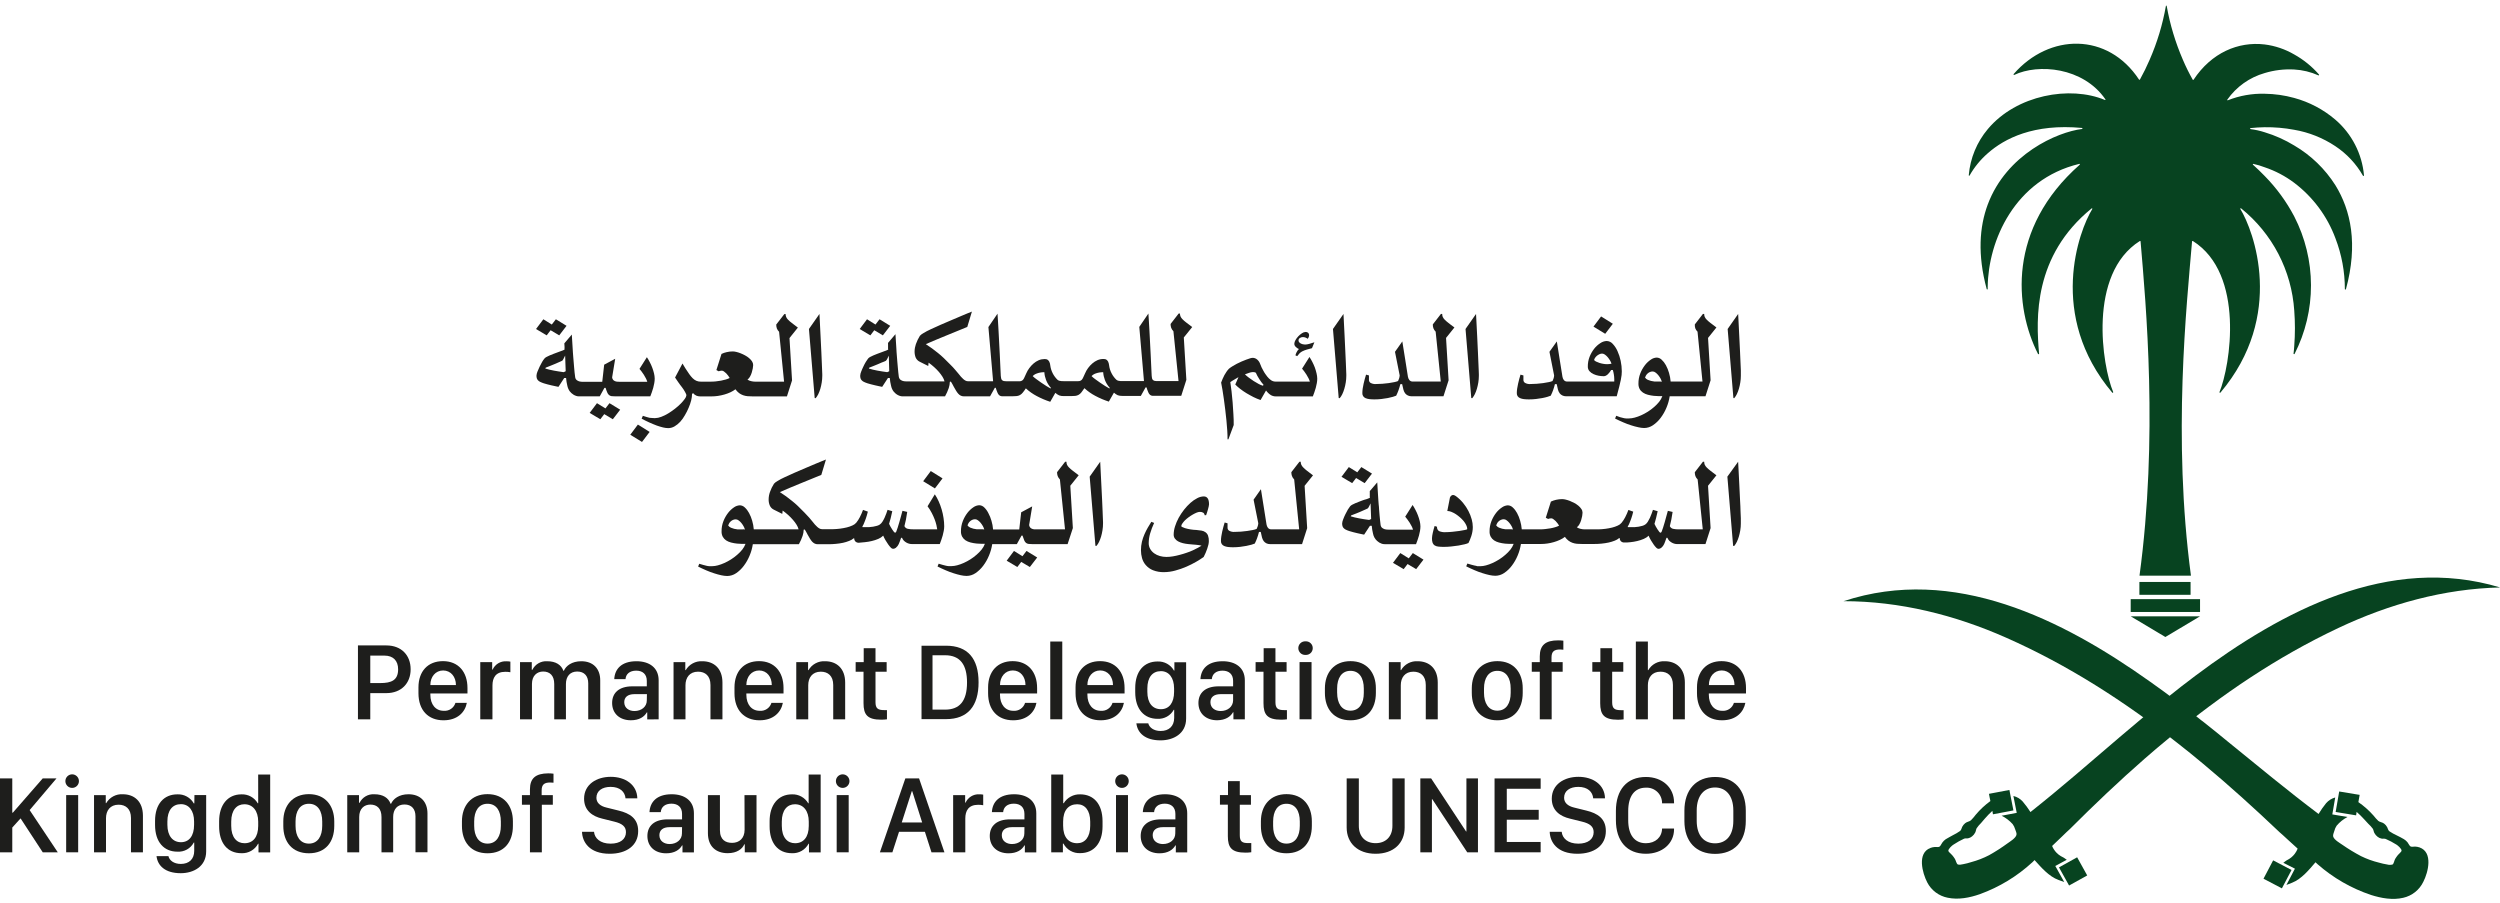 <svg width="180" height="65" viewBox="0 0 180 65" fill="none" xmlns="http://www.w3.org/2000/svg">
<g clip-path="url(#clip0_2437_5019)">
<path d="M170.208 12.628C170.208 12.665 170.153 12.692 170.134 12.652C169.647 11.797 168.965 11.069 168.145 10.525C167.25 9.929 166.24 9.526 165.18 9.344C164.478 9.212 163.765 9.151 163.051 9.16C162.733 9.16 162.397 9.19 162.044 9.221C162.001 9.221 161.992 9.291 162.044 9.297C162.388 9.341 162.727 9.416 163.057 9.523C163.804 9.749 164.519 10.069 165.186 10.476C166.389 11.18 167.405 12.162 168.151 13.341C169.256 15.13 169.792 17.578 168.908 20.821C168.908 20.859 168.83 20.854 168.83 20.821C168.831 19.568 168.601 18.325 168.151 17.156C167.563 15.57 166.534 14.185 165.186 13.164C164.541 12.679 163.822 12.3 163.057 12.044C162.791 11.94 162.518 11.859 162.239 11.8C162.232 11.799 162.224 11.801 162.218 11.805C162.211 11.809 162.206 11.815 162.204 11.822C162.201 11.829 162.201 11.837 162.203 11.844C162.206 11.851 162.211 11.857 162.217 11.861C162.513 12.127 162.797 12.401 163.057 12.67C163.905 13.532 164.623 14.514 165.186 15.585C165.973 17.114 166.386 18.81 166.391 20.53C166.395 22.251 165.99 23.948 165.21 25.482C165.21 25.497 165.191 25.497 165.186 25.497C165.18 25.497 165.134 25.497 165.134 25.469C165.16 25.285 165.171 25.101 165.186 24.902C165.251 24.055 165.251 23.205 165.186 22.359C165.091 20.936 164.703 19.548 164.046 18.283C163.388 17.018 162.476 15.903 161.366 15.008C161.329 14.977 161.278 15.008 161.307 15.05C162.263 16.604 164.554 22.716 159.871 28.268C159.845 28.305 159.791 28.268 159.804 28.225C160.585 26.346 161.646 19.723 157.891 17.355C157.861 17.342 157.828 17.355 157.828 17.381C157.445 21.941 156.414 31.486 157.749 41.45H154.044C155.395 31.483 154.51 21.941 154.121 17.381C154.121 17.355 154.086 17.342 154.064 17.355C150.305 19.732 151.358 26.355 152.149 28.225C152.163 28.273 152.103 28.305 152.08 28.268C147.401 22.716 149.686 16.604 150.644 15.05C150.662 15.014 150.622 14.977 150.594 15.008C146.395 18.42 146.589 22.93 146.815 25.469C146.814 25.478 146.809 25.486 146.803 25.492C146.797 25.498 146.789 25.503 146.78 25.504C146.771 25.505 146.762 25.504 146.754 25.5C146.747 25.496 146.74 25.49 146.736 25.482C145.04 22.131 144.526 16.463 149.738 11.861C149.745 11.856 149.749 11.849 149.751 11.841C149.753 11.832 149.751 11.824 149.747 11.816C149.743 11.809 149.737 11.803 149.729 11.8C149.721 11.797 149.713 11.797 149.705 11.8C145.043 12.926 143.152 17.346 143.115 20.644V20.811C143.115 20.848 143.051 20.854 143.042 20.811C142.373 18.339 142.52 16.334 143.115 14.732C144.469 11.095 148.126 9.505 149.905 9.287C149.951 9.287 149.942 9.212 149.905 9.212C146.43 8.886 144.325 9.971 143.121 11.034C142.597 11.49 142.154 12.031 141.811 12.635C141.797 12.675 141.741 12.648 141.751 12.611C141.856 11.391 142.334 10.233 143.121 9.295C145.189 6.826 149.047 6.148 151.552 7.198C151.579 7.207 151.611 7.18 151.592 7.156C149.981 4.818 146.736 4.576 145.027 5.394C144.994 5.413 144.957 5.358 144.984 5.33C147.554 2.382 151.769 2.325 154.009 5.728C154.013 5.733 154.018 5.736 154.024 5.739C154.029 5.741 154.036 5.743 154.042 5.743C154.048 5.743 154.054 5.741 154.06 5.739C154.066 5.736 154.071 5.733 154.075 5.728C154.332 5.265 154.566 4.789 154.775 4.302C155.317 3.063 155.709 1.764 155.944 0.433C155.944 0.394 155.994 0.394 156.003 0.433C156.239 1.764 156.63 3.062 157.167 4.302C157.377 4.795 157.614 5.275 157.878 5.741C157.881 5.745 157.886 5.749 157.891 5.752C157.896 5.754 157.902 5.755 157.907 5.755C157.913 5.755 157.919 5.754 157.924 5.752C157.929 5.749 157.933 5.745 157.937 5.741C159.226 3.79 161.158 2.977 163.053 3.2C163.803 3.294 164.526 3.539 165.18 3.919C165.852 4.293 166.455 4.78 166.961 5.359C166.969 5.365 166.974 5.374 166.976 5.384C166.977 5.393 166.975 5.403 166.97 5.411C166.964 5.419 166.956 5.425 166.947 5.428C166.937 5.43 166.927 5.429 166.919 5.424C166.37 5.179 165.78 5.036 165.18 5.004C164.461 4.965 163.74 5.052 163.051 5.262C161.963 5.574 161.015 6.251 160.364 7.178C160.346 7.202 160.364 7.229 160.405 7.22C161.248 6.885 162.151 6.725 163.059 6.75C163.776 6.759 164.489 6.86 165.18 7.051C166.272 7.347 167.285 7.882 168.145 8.617C169.329 9.633 170.069 11.073 170.208 12.628V12.628Z" fill="#074320"/>
<path d="M158.403 43.138H153.41V44.062H158.403V43.138Z" fill="#074320"/>
<path d="M155.906 45.864L153.41 44.374H158.403L155.906 45.864Z" fill="#074320"/>
<path d="M157.721 41.901H154.036V42.826H157.721V41.901Z" fill="#074320"/>
<path d="M158.053 48.665C157.387 49.166 156.724 49.678 156.075 50.203C155.523 50.636 154.981 51.084 154.445 51.537C154.39 51.578 154.337 51.624 154.285 51.666C153.731 52.127 153.179 52.593 152.628 53.064C150.499 54.883 148.392 56.727 146.193 58.468C146.024 58.201 145.836 57.946 145.631 57.705C145.454 57.51 145.221 57.372 144.965 57.311L145.174 58.374C145.186 58.424 145.195 58.474 145.206 58.525L144.116 58.732C144.416 58.88 144.685 59.085 144.909 59.334C144.993 59.448 145.055 59.576 145.093 59.712C145.13 59.833 145.219 59.995 145.184 60.117C145.117 60.358 144.72 60.591 144.537 60.725C144.115 61.033 143.675 61.316 143.219 61.571C142.809 61.785 142.376 61.953 141.929 62.072C141.739 62.134 141.546 62.184 141.349 62.221C141.25 62.238 141.055 62.289 140.959 62.238C140.863 62.186 140.819 61.947 140.755 61.842C140.694 61.743 140.626 61.65 140.55 61.563C140.493 61.493 140.287 61.337 140.281 61.256C140.272 61.119 140.552 60.869 140.65 60.812C140.893 60.651 141.148 60.509 141.412 60.386C141.513 60.346 141.596 60.377 141.707 60.357C141.81 60.334 141.906 60.287 141.988 60.22C142.084 60.144 142.162 60.048 142.217 59.938C142.267 59.841 142.27 59.725 142.318 59.634C142.413 59.496 142.522 59.368 142.642 59.251C142.815 59.047 142.988 58.842 143.174 58.649C143.262 58.555 143.354 58.466 143.451 58.382C143.46 58.465 143.478 58.547 143.493 58.63L144.782 58.385L144.966 58.35L144.712 57.061C144.701 57 144.688 56.939 144.677 56.876L143.388 57.121L143.204 57.156C143.239 57.33 143.267 57.506 143.309 57.676C142.917 57.96 142.561 58.292 142.25 58.663C142.145 58.804 142.031 58.937 141.907 59.061C141.793 59.159 141.622 59.161 141.493 59.27C141.404 59.341 141.332 59.43 141.279 59.531C141.222 59.644 141.222 59.752 141.125 59.831C140.958 59.948 140.783 60.051 140.6 60.139C140.432 60.237 140.254 60.323 140.092 60.425C139.997 60.49 139.915 60.571 139.848 60.664C139.784 60.745 139.732 60.893 139.653 60.953C139.574 61.014 139.416 60.974 139.309 60.983C139.2 60.99 139.094 61.013 138.992 61.051C138.016 61.42 138.41 62.853 138.76 63.531C138.906 63.815 139.115 64.061 139.37 64.253C139.625 64.444 139.92 64.575 140.233 64.636C141.003 64.799 141.817 64.636 142.55 64.38C143.953 63.871 145.241 63.088 146.338 62.076C146.388 62.026 146.438 61.974 146.489 61.926C146.965 62.453 147.526 63.109 148.211 63.356L148.624 63.507C148.436 63.169 148.249 62.831 148.062 62.494L147.981 62.352L148.806 61.904C148.674 61.799 148.53 61.71 148.377 61.639C148.166 61.514 147.989 61.339 147.863 61.129C147.819 61.06 147.782 60.986 147.753 60.909C148.18 60.519 148.762 59.925 149.027 59.695C150.773 57.95 152.561 56.248 154.409 54.632C155.007 54.111 155.607 53.599 156.219 53.099C159.941 50.017 163.93 47.305 168.374 45.21C172.022 43.488 175.967 42.39 180.011 42.297C172.011 39.889 164.307 43.98 158.053 48.665Z" fill="#074320"/>
<path d="M148.246 62.451L148.974 63.758L150.279 63.032L149.554 61.725L148.246 62.451Z" fill="#074320"/>
<path d="M174.208 61.014C174.106 60.979 173.999 60.959 173.891 60.953C173.783 60.953 173.622 60.992 173.545 60.935C173.468 60.878 173.409 60.729 173.344 60.65C173.272 60.56 173.185 60.483 173.086 60.423C172.923 60.32 172.742 60.239 172.571 60.15C172.386 60.066 172.208 59.967 172.039 59.855C171.939 59.778 171.937 59.671 171.876 59.557C171.822 59.457 171.747 59.37 171.657 59.301C171.527 59.196 171.353 59.2 171.237 59.104C171.111 58.982 170.994 58.852 170.886 58.713C170.565 58.35 170.202 58.028 169.803 57.753C169.84 57.582 169.864 57.403 169.895 57.23L169.711 57.201L168.422 56.987L168.39 57.171C168.317 57.601 168.242 58.031 168.167 58.461L168.352 58.492L169.641 58.706C169.654 58.623 169.668 58.538 169.676 58.455C169.775 58.538 169.869 58.625 169.959 58.717C170.143 58.901 170.328 59.106 170.512 59.306C170.636 59.418 170.748 59.541 170.847 59.675C170.897 59.763 170.904 59.881 170.954 59.975C171.012 60.084 171.093 60.178 171.191 60.252C171.274 60.317 171.371 60.361 171.475 60.38C171.584 60.401 171.659 60.366 171.77 60.404C172.038 60.52 172.296 60.656 172.543 60.812C172.635 60.865 172.921 61.11 172.912 61.246C172.912 61.328 172.705 61.49 172.65 61.56C172.577 61.65 172.511 61.744 172.451 61.843C172.39 61.95 172.352 62.192 172.267 62.243C172.139 62.279 172.003 62.279 171.875 62.243C171.678 62.211 171.483 62.167 171.291 62.111C170.842 62.002 170.407 61.844 169.992 61.641C169.53 61.397 169.083 61.126 168.654 60.828C168.469 60.697 168.064 60.474 167.991 60.237C167.954 60.115 168.038 59.949 168.072 59.828C168.105 59.691 168.162 59.562 168.241 59.446C168.458 59.19 168.723 58.978 169.02 58.822L167.926 58.638L167.952 58.487C168.012 58.13 168.073 57.774 168.136 57.418C167.881 57.487 167.652 57.631 167.479 57.831C167.28 58.076 167.099 58.335 166.937 58.606C164.698 56.92 162.545 55.137 160.364 53.363C159.808 52.904 159.248 52.451 158.683 52.005C158.629 51.965 158.576 51.918 158.517 51.88C157.965 51.439 157.412 51.006 156.86 50.59C156.197 50.079 155.521 49.582 154.834 49.1C148.467 44.569 140.666 40.669 132.734 43.285C136.786 43.285 140.751 44.278 144.439 45.912C148.926 47.895 152.979 50.518 156.779 53.499C157.401 53.984 158.015 54.481 158.62 54.988C160.506 56.558 162.337 58.216 164.125 59.916C164.396 60.141 164.992 60.719 165.429 61.099C165.401 61.176 165.366 61.25 165.324 61.32C165.202 61.533 165.029 61.713 164.821 61.843C164.67 61.919 164.529 62.011 164.399 62.12L165.235 62.545L165.158 62.691L164.622 63.717C164.758 63.664 164.895 63.608 165.031 63.557C165.709 63.291 166.254 62.623 166.716 62.083L166.871 62.228C167.994 63.213 169.301 63.964 170.716 64.439C171.453 64.671 172.272 64.821 173.037 64.64C173.348 64.569 173.639 64.429 173.889 64.23C174.139 64.031 174.34 63.778 174.479 63.49C174.834 62.801 175.193 61.364 174.208 61.014Z" fill="#074320"/>
<path d="M163.666 61.945L162.972 63.267L164.296 63.962L164.991 62.639L163.666 61.945Z" fill="#074320"/>
<path d="M40.636 24.8C40.636 24.843 40.636 24.887 40.645 24.933C40.655 24.979 40.645 25.023 40.645 25.066C40.645 25.108 40.645 25.147 40.645 25.176C40.568 25.211 40.483 25.244 40.393 25.277C40.303 25.311 40.209 25.342 40.124 25.377L39.848 25.48C39.752 25.517 39.664 25.552 39.579 25.589C39.501 25.621 39.425 25.658 39.351 25.699C39.292 25.728 39.24 25.768 39.198 25.817C39.139 25.89 39.085 25.968 39.038 26.049C38.973 26.157 38.911 26.274 38.853 26.398C38.794 26.517 38.74 26.64 38.693 26.766C38.656 26.854 38.633 26.948 38.627 27.044C38.626 27.106 38.633 27.168 38.647 27.229C38.663 27.281 38.689 27.329 38.725 27.37C38.77 27.422 38.825 27.463 38.887 27.492C38.975 27.535 39.067 27.571 39.161 27.601C39.235 27.625 39.319 27.65 39.413 27.673L39.695 27.743L39.971 27.803L40.209 27.853L40.623 27.218H40.758C40.773 27.408 40.804 27.596 40.85 27.781C40.879 27.921 40.937 28.053 41.019 28.17C41.056 28.217 41.097 28.262 41.141 28.303C41.189 28.348 41.241 28.387 41.297 28.421C41.355 28.456 41.417 28.484 41.482 28.505C41.546 28.527 41.613 28.538 41.681 28.538H43.181L43.52 27.925H43.603C43.636 28.04 43.675 28.152 43.723 28.262C43.751 28.333 43.795 28.397 43.854 28.446C43.907 28.489 43.971 28.515 44.038 28.524C44.136 28.535 44.234 28.54 44.333 28.538H46.821C46.855 28.45 46.891 28.354 46.929 28.249C46.968 28.144 47.001 28.037 47.032 27.925C47.064 27.813 47.088 27.698 47.108 27.586C47.128 27.478 47.138 27.368 47.139 27.258C47.136 27.134 47.12 27.01 47.091 26.89C47.057 26.747 47.014 26.608 46.962 26.471C46.909 26.331 46.85 26.197 46.778 26.064C46.718 25.945 46.65 25.829 46.576 25.718L46.043 26.56C46.084 26.604 46.134 26.663 46.191 26.744C46.251 26.822 46.308 26.903 46.36 26.987C46.414 27.072 46.464 27.16 46.509 27.251C46.548 27.328 46.58 27.408 46.605 27.49H44.631C44.565 27.491 44.499 27.488 44.434 27.481C44.376 27.477 44.319 27.462 44.266 27.437C44.217 27.416 44.173 27.383 44.139 27.341C44.103 27.292 44.08 27.234 44.073 27.173L44.294 25.832L43.5 26.258L43.362 27.49H41.984C41.894 27.494 41.803 27.485 41.715 27.462C41.656 27.446 41.599 27.419 41.548 27.383C41.513 27.361 41.483 27.331 41.461 27.295C41.434 27.252 41.417 27.203 41.412 27.153C41.397 27.057 41.384 26.948 41.371 26.825C41.358 26.702 41.349 26.576 41.336 26.444C41.323 26.311 41.312 26.18 41.303 26.048C41.294 25.915 41.283 25.79 41.272 25.679C41.261 25.569 41.253 25.463 41.249 25.373C41.246 25.283 41.239 25.217 41.237 25.171L41.17 24.089L40.633 24.719C40.633 24.723 40.633 24.758 40.636 24.8ZM40.73 26.729L40.587 26.796L40.24 26.746C40.119 26.727 39.999 26.707 39.883 26.685C39.767 26.663 39.651 26.639 39.544 26.613C39.437 26.587 39.342 26.562 39.261 26.534L39.295 26.468C39.331 26.457 39.38 26.438 39.447 26.41L39.671 26.32C39.756 26.289 39.841 26.254 39.927 26.215L40.174 26.108L40.371 26.022C40.408 26.007 40.444 25.99 40.478 25.97C40.501 25.955 40.519 25.934 40.531 25.909C40.552 25.876 40.571 25.842 40.588 25.806C40.607 25.767 40.625 25.733 40.642 25.696L40.69 25.602L40.73 26.729Z" fill="#1E1E1C"/>
<path d="M39.644 23.776L40.264 24.146L40.791 23.459L40.023 22.987L39.73 23.367L39.122 22.987L38.594 23.689L39.362 24.146L39.644 23.776Z" fill="#1E1E1C"/>
<path d="M43.592 29.406L42.982 29.029L42.456 29.729L43.224 30.186L43.505 29.817L44.124 30.186L44.653 29.498L43.883 29.029L43.592 29.406Z" fill="#1E1E1C"/>
<path d="M45.38 31.302L46.224 31.82L46.773 31.098L45.927 30.569L45.38 31.302Z" fill="#1E1E1C"/>
<path d="M46.764 30.081C46.697 30.064 46.624 30.046 46.546 30.021L46.285 29.939L46.198 30.145C46.382 30.246 46.576 30.338 46.762 30.423C46.948 30.508 47.13 30.578 47.285 30.639C47.435 30.693 47.588 30.739 47.743 30.777C47.864 30.807 47.987 30.823 48.112 30.825C48.271 30.825 48.428 30.781 48.565 30.7C48.717 30.611 48.855 30.5 48.974 30.37C49.104 30.225 49.218 30.066 49.312 29.896C49.416 29.723 49.506 29.543 49.583 29.356C49.659 29.184 49.721 29.005 49.767 28.822C49.805 28.669 49.825 28.513 49.828 28.356L49.909 28.31C49.972 28.392 50.056 28.455 50.152 28.494C50.232 28.524 50.316 28.539 50.401 28.54H51.231C51.388 28.54 51.543 28.528 51.697 28.505C51.856 28.481 52.013 28.447 52.167 28.402C52.314 28.36 52.457 28.306 52.596 28.242C52.722 28.183 52.841 28.111 52.952 28.028C53.025 28.132 53.114 28.225 53.215 28.303C53.303 28.367 53.4 28.419 53.502 28.456C53.606 28.492 53.713 28.516 53.823 28.526C53.935 28.535 54.057 28.54 54.191 28.54H56.659L57.027 27.389L56.843 24.34L57.447 23.586C57.263 23.455 57.123 23.343 57.009 23.254C56.913 23.183 56.824 23.104 56.74 23.019C56.682 22.963 56.636 22.896 56.604 22.823C56.577 22.757 56.564 22.685 56.565 22.613H56.473L55.889 23.367C55.888 23.459 55.903 23.552 55.931 23.64C55.966 23.734 56.022 23.819 56.095 23.888L56.453 27.479H54.355C54.262 27.477 54.169 27.465 54.079 27.442C53.985 27.423 53.896 27.386 53.817 27.332C53.894 27.274 53.957 27.201 54.001 27.116C54.054 27.023 54.096 26.924 54.127 26.821C54.158 26.722 54.183 26.621 54.202 26.519C54.217 26.441 54.226 26.361 54.228 26.282C54.227 26.187 54.199 26.096 54.145 26.018C54.086 25.93 54.014 25.85 53.931 25.782C53.842 25.706 53.744 25.64 53.64 25.585C53.535 25.528 53.427 25.478 53.316 25.434C53.215 25.394 53.111 25.361 53.005 25.336C52.925 25.317 52.844 25.305 52.762 25.303C52.612 25.302 52.462 25.32 52.316 25.355C52.189 25.383 52.065 25.425 51.948 25.482L51.58 26.644L51.743 26.733C51.781 26.718 51.819 26.707 51.858 26.7C51.896 26.691 51.935 26.686 51.974 26.687C52.028 26.69 52.08 26.71 52.123 26.744C52.181 26.784 52.235 26.829 52.285 26.878C52.337 26.932 52.386 26.989 52.43 27.05C52.469 27.102 52.505 27.157 52.537 27.214C52.448 27.26 52.355 27.297 52.259 27.324C52.145 27.358 52.03 27.386 51.913 27.407C51.789 27.427 51.664 27.446 51.533 27.461C51.403 27.475 51.281 27.479 51.165 27.479H50.464C50.352 27.482 50.242 27.462 50.139 27.418C50.04 27.374 49.95 27.312 49.874 27.234C49.785 27.144 49.703 27.047 49.631 26.943C49.55 26.829 49.464 26.698 49.368 26.552L49.263 26.379L49.138 26.173L48.605 27.181C48.635 27.227 48.67 27.278 48.71 27.337C48.751 27.396 48.791 27.461 48.836 27.521L48.968 27.706C49.012 27.766 49.055 27.824 49.097 27.873C49.139 27.923 49.176 27.982 49.217 28.043C49.257 28.104 49.29 28.163 49.322 28.218C49.349 28.265 49.373 28.314 49.395 28.363C49.409 28.39 49.418 28.419 49.423 28.448C49.412 28.543 49.374 28.632 49.314 28.706C49.226 28.83 49.129 28.946 49.022 29.054C48.891 29.186 48.752 29.309 48.605 29.423C48.449 29.546 48.285 29.66 48.115 29.764C47.956 29.863 47.787 29.946 47.611 30.012C47.464 30.071 47.308 30.103 47.15 30.106C47.086 30.106 47.023 30.106 46.966 30.097C46.909 30.088 46.83 30.081 46.764 30.081Z" fill="#1E1E1C"/>
<path d="M58.728 28.669C58.801 28.582 58.863 28.487 58.913 28.385C58.974 28.259 59.024 28.128 59.064 27.993C59.107 27.844 59.141 27.692 59.165 27.538C59.191 27.38 59.203 27.221 59.204 27.061C59.204 27.044 59.204 27.007 59.204 26.948C59.204 26.889 59.204 26.799 59.193 26.672C59.181 26.545 59.181 26.375 59.172 26.162C59.163 25.948 59.152 25.681 59.137 25.355C59.123 25.029 59.102 24.643 59.08 24.192C59.058 23.741 59.032 23.212 59.001 22.604L58.244 23.686L58.658 28.66L58.728 28.669Z" fill="#1E1E1C"/>
<path d="M63.94 24.8C63.94 24.843 63.94 24.887 63.94 24.933C63.94 24.979 63.94 25.023 63.94 25.066C63.94 25.108 63.94 25.147 63.951 25.176C63.872 25.211 63.789 25.244 63.697 25.277C63.605 25.311 63.513 25.342 63.43 25.377L63.152 25.48C63.056 25.517 62.968 25.552 62.883 25.589C62.805 25.622 62.729 25.658 62.655 25.699C62.597 25.728 62.545 25.768 62.502 25.817C62.444 25.891 62.391 25.968 62.344 26.049C62.277 26.158 62.217 26.274 62.16 26.398C62.102 26.521 62.045 26.644 62.001 26.766C61.963 26.854 61.941 26.948 61.935 27.044C61.933 27.106 61.94 27.168 61.955 27.229C61.969 27.281 61.996 27.33 62.032 27.37C62.077 27.421 62.132 27.463 62.193 27.492C62.281 27.535 62.373 27.571 62.467 27.601C62.543 27.625 62.627 27.65 62.719 27.672L63.003 27.742L63.277 27.803L63.517 27.853L63.931 27.217H64.064C64.079 27.408 64.111 27.596 64.158 27.781C64.186 27.921 64.243 28.053 64.325 28.17C64.362 28.218 64.404 28.262 64.449 28.303C64.496 28.348 64.549 28.387 64.605 28.421C64.663 28.456 64.725 28.484 64.789 28.505C64.854 28.527 64.922 28.538 64.99 28.538H68.042C68.149 28.347 68.239 28.146 68.311 27.938C68.359 27.793 68.385 27.641 68.39 27.488L68.465 27.477C68.508 27.547 68.543 27.61 68.574 27.661C68.605 27.713 68.637 27.779 68.672 27.846C68.729 27.949 68.784 28.041 68.835 28.128C68.881 28.206 68.934 28.279 68.994 28.347C69.045 28.406 69.108 28.454 69.178 28.489C69.247 28.521 69.323 28.538 69.399 28.537H71.283L71.626 27.923H71.694C71.728 28.044 71.771 28.163 71.821 28.279C71.848 28.35 71.892 28.413 71.95 28.463C72.003 28.504 72.067 28.528 72.134 28.531C72.204 28.531 72.296 28.531 72.412 28.531H72.913C73.013 28.532 73.112 28.527 73.211 28.516C73.29 28.506 73.366 28.482 73.436 28.444C73.513 28.401 73.58 28.342 73.635 28.273C73.716 28.174 73.792 28.07 73.861 27.962C74.097 28.18 74.36 28.366 74.644 28.515C74.955 28.682 75.281 28.82 75.617 28.929L75.985 28.284C76.066 28.36 76.158 28.422 76.259 28.468C76.362 28.505 76.471 28.522 76.58 28.518H77.132C77.231 28.519 77.33 28.514 77.429 28.503C77.507 28.493 77.583 28.469 77.653 28.431C77.731 28.388 77.799 28.329 77.854 28.26C77.934 28.16 78.009 28.056 78.079 27.949C78.314 28.167 78.577 28.353 78.862 28.502C79.173 28.669 79.499 28.808 79.836 28.916L80.204 28.271C80.284 28.347 80.376 28.41 80.477 28.456C80.579 28.492 80.688 28.509 80.797 28.505H82.14L82.482 27.892H82.549C82.584 28.013 82.627 28.131 82.677 28.247C82.705 28.318 82.748 28.381 82.805 28.431C82.858 28.473 82.922 28.496 82.989 28.5C83.059 28.5 83.153 28.5 83.269 28.5H85.049L85.418 27.348L85.234 24.299L85.84 23.546C85.655 23.415 85.515 23.302 85.401 23.214C85.306 23.142 85.216 23.063 85.132 22.978C85.075 22.922 85.029 22.856 84.996 22.783C84.969 22.716 84.956 22.645 84.957 22.573H84.865L84.281 23.326C84.281 23.419 84.295 23.511 84.324 23.599C84.359 23.693 84.414 23.778 84.486 23.848L84.854 27.439H83.381C83.297 27.442 83.213 27.437 83.13 27.422C83.082 27.41 83.037 27.384 83.001 27.348C82.97 27.312 82.95 27.267 82.943 27.219C82.932 27.165 82.925 27.11 82.921 27.055C82.909 26.843 82.898 26.608 82.887 26.346C82.876 26.084 82.862 25.814 82.849 25.532C82.836 25.25 82.821 24.966 82.805 24.679C82.788 24.391 82.775 24.126 82.762 23.857C82.749 23.588 82.734 23.356 82.72 23.135C82.705 22.914 82.696 22.727 82.685 22.573L82.029 23.536L82.366 27.439H80.805C80.712 27.441 80.619 27.433 80.528 27.415C80.476 27.403 80.427 27.381 80.385 27.348C80.245 27.216 80.128 27.061 80.04 26.89C79.943 26.709 79.88 26.511 79.856 26.307C79.847 26.219 79.825 26.133 79.79 26.051C79.765 25.998 79.729 25.951 79.685 25.913C79.648 25.884 79.604 25.864 79.558 25.856C79.517 25.85 79.477 25.847 79.436 25.847C79.292 25.847 79.15 25.876 79.018 25.933C78.884 25.992 78.76 26.071 78.65 26.167C78.535 26.265 78.433 26.376 78.344 26.497C78.257 26.614 78.184 26.742 78.127 26.877C78.079 26.985 78.035 27.081 77.996 27.164C77.969 27.231 77.931 27.293 77.885 27.348C77.848 27.384 77.804 27.411 77.755 27.427C77.707 27.444 77.655 27.45 77.604 27.444H76.57C76.478 27.447 76.385 27.439 76.294 27.42C76.242 27.409 76.193 27.386 76.151 27.354C76.011 27.221 75.894 27.066 75.804 26.895C75.709 26.713 75.646 26.516 75.62 26.313C75.613 26.224 75.591 26.138 75.554 26.057C75.529 26.004 75.493 25.957 75.449 25.919C75.413 25.889 75.37 25.869 75.324 25.861C75.283 25.856 75.242 25.853 75.2 25.852C75.056 25.853 74.914 25.882 74.782 25.939C74.648 25.998 74.524 26.077 74.414 26.173C74.3 26.271 74.199 26.382 74.11 26.503C74.022 26.62 73.949 26.747 73.891 26.882C73.845 26.991 73.801 27.087 73.76 27.169C73.733 27.236 73.697 27.298 73.651 27.354C73.614 27.389 73.57 27.416 73.521 27.433C73.472 27.449 73.421 27.455 73.37 27.45H72.517C72.433 27.453 72.349 27.448 72.266 27.433C72.218 27.421 72.174 27.395 72.139 27.359C72.107 27.323 72.087 27.278 72.081 27.23C72.069 27.176 72.06 27.122 72.057 27.066C72.046 26.855 72.034 26.619 72.023 26.357C72.012 26.095 71.998 25.825 71.985 25.543C71.972 25.261 71.957 24.977 71.941 24.69C71.924 24.402 71.911 24.137 71.898 23.868C71.885 23.599 71.871 23.367 71.856 23.146C71.841 22.925 71.832 22.739 71.821 22.584L71.165 23.547L71.504 27.45H69.69C69.63 27.45 69.572 27.435 69.519 27.407C69.458 27.376 69.403 27.336 69.353 27.289C69.294 27.236 69.238 27.179 69.185 27.12C69.128 27.057 69.073 26.989 69.02 26.917C68.966 26.845 68.861 26.733 68.767 26.619C68.674 26.504 68.565 26.392 68.436 26.263C68.252 26.079 68.097 25.919 67.951 25.78C67.806 25.642 67.666 25.519 67.53 25.412C67.394 25.305 67.254 25.191 67.114 25.091C66.974 24.992 66.823 24.889 66.659 24.778C66.874 24.684 67.114 24.581 67.379 24.47C67.644 24.36 67.909 24.247 68.18 24.139L68.966 23.818L69.644 23.54L69.977 22.435L69.651 22.565L69.259 22.729L68.882 22.89C68.762 22.938 68.668 22.978 68.6 23.009C68.296 23.138 68.009 23.264 67.74 23.378C67.471 23.492 67.23 23.605 67.02 23.704C66.81 23.803 66.637 23.888 66.5 23.977C66.4 24.028 66.31 24.096 66.233 24.177C66.115 24.366 66.018 24.567 65.944 24.776C65.885 24.945 65.853 25.121 65.85 25.299C65.847 25.453 65.874 25.606 65.931 25.749C65.99 25.878 66.091 25.982 66.219 26.044L66.834 26.352L66.859 26.11C67.001 26.212 67.137 26.321 67.266 26.438C67.388 26.547 67.502 26.664 67.609 26.788C67.703 26.898 67.788 27.014 67.865 27.136C67.928 27.236 67.976 27.346 68.005 27.461H65.287C65.196 27.464 65.106 27.455 65.018 27.433C64.958 27.416 64.902 27.39 64.852 27.354C64.816 27.333 64.786 27.302 64.766 27.265C64.738 27.222 64.721 27.174 64.714 27.123C64.701 27.028 64.686 26.919 64.675 26.796C64.664 26.672 64.651 26.547 64.64 26.414C64.629 26.282 64.616 26.151 64.605 26.018C64.594 25.885 64.585 25.76 64.576 25.649C64.567 25.539 64.557 25.434 64.552 25.344C64.546 25.253 64.543 25.187 64.541 25.141L64.473 24.06L63.937 24.69C63.937 24.723 63.937 24.758 63.94 24.8ZM78.911 26.882C79.078 26.824 79.253 26.796 79.429 26.799C79.441 26.988 79.482 27.175 79.55 27.352C79.629 27.563 79.748 27.756 79.9 27.921L79.88 27.973C79.772 27.917 79.667 27.855 79.565 27.789C79.44 27.711 79.316 27.632 79.197 27.545C79.077 27.459 78.954 27.376 78.843 27.291C78.754 27.227 78.669 27.156 78.591 27.079C78.679 26.987 78.789 26.919 78.911 26.882ZM74.675 26.882C74.842 26.824 75.017 26.796 75.193 26.799C75.204 26.988 75.245 27.175 75.313 27.352C75.392 27.563 75.511 27.756 75.664 27.921L75.642 27.973C75.535 27.917 75.43 27.856 75.329 27.789C75.204 27.711 75.079 27.632 74.961 27.545C74.843 27.459 74.718 27.376 74.607 27.291C74.517 27.227 74.433 27.156 74.353 27.079C74.444 26.985 74.557 26.918 74.683 26.882H74.675ZM64.025 26.729L63.882 26.796L63.537 26.746C63.414 26.727 63.295 26.707 63.178 26.685C63.06 26.663 62.948 26.639 62.839 26.613C62.73 26.587 62.638 26.561 62.556 26.534L62.59 26.468C62.626 26.456 62.675 26.438 62.743 26.41L62.968 26.32C63.051 26.289 63.137 26.254 63.224 26.215C63.311 26.177 63.393 26.143 63.469 26.108L63.677 26.027C63.73 26.003 63.765 25.987 63.784 25.976C63.806 25.96 63.824 25.939 63.837 25.915C63.856 25.884 63.874 25.849 63.894 25.812C63.915 25.775 63.931 25.738 63.948 25.701L63.994 25.607L64.025 26.729Z" fill="#1E1E1C"/>
<path d="M62.948 23.776L63.566 24.146L64.095 23.459L63.327 22.987L63.034 23.367L62.425 22.987L61.898 23.689L62.666 24.146L62.948 23.776Z" fill="#1E1E1C"/>
<path d="M93.521 25.13C93.454 25.195 93.398 25.271 93.358 25.355C93.32 25.428 93.29 25.505 93.271 25.585L93.398 25.642C93.447 25.572 93.502 25.506 93.562 25.445C93.619 25.387 93.685 25.338 93.757 25.3C93.865 25.245 93.978 25.201 94.094 25.169C94.229 25.13 94.348 25.097 94.463 25.069L94.636 24.644C94.496 24.692 94.369 24.73 94.254 24.762C94.16 24.789 94.063 24.804 93.965 24.808C93.911 24.807 93.858 24.8 93.805 24.787C93.751 24.774 93.699 24.755 93.65 24.728C93.608 24.705 93.57 24.674 93.538 24.636C93.509 24.602 93.493 24.559 93.494 24.515C93.492 24.477 93.5 24.44 93.519 24.408C93.537 24.375 93.564 24.348 93.597 24.331C93.66 24.291 93.733 24.27 93.807 24.27C93.87 24.269 93.932 24.28 93.991 24.303C94.049 24.324 94.102 24.355 94.15 24.393C94.215 24.322 94.253 24.229 94.256 24.131C94.257 24.071 94.235 24.013 94.194 23.969C94.169 23.946 94.14 23.928 94.109 23.916C94.077 23.905 94.043 23.899 94.01 23.901C93.913 23.905 93.82 23.937 93.742 23.993C93.644 24.056 93.555 24.131 93.475 24.216C93.396 24.3 93.327 24.394 93.271 24.494C93.223 24.574 93.195 24.664 93.19 24.756C93.191 24.796 93.2 24.836 93.217 24.872C93.234 24.909 93.258 24.941 93.288 24.968C93.352 25.039 93.432 25.094 93.521 25.13V25.13Z" fill="#1E1E1C"/>
<path d="M94.667 26.457C94.612 26.317 94.553 26.182 94.483 26.049C94.423 25.93 94.355 25.814 94.28 25.703L93.748 26.545C93.788 26.589 93.838 26.648 93.897 26.729C93.957 26.807 94.013 26.889 94.065 26.973C94.119 27.058 94.169 27.146 94.214 27.236C94.253 27.313 94.286 27.393 94.311 27.476H91.855C91.73 27.478 91.608 27.441 91.507 27.369C91.406 27.296 91.317 27.21 91.241 27.113C91.199 27.057 91.155 26.995 91.105 26.928C91.055 26.862 91.007 26.777 90.962 26.694C90.915 26.611 90.871 26.53 90.831 26.446C90.794 26.368 90.761 26.289 90.733 26.208C90.691 26.083 90.616 25.972 90.516 25.886C90.425 25.807 90.31 25.764 90.19 25.764C90.127 25.768 90.065 25.779 90.006 25.799C89.925 25.823 89.831 25.854 89.728 25.895C89.624 25.935 89.512 25.978 89.394 26.029C89.276 26.081 89.16 26.136 89.048 26.193C88.936 26.25 88.829 26.311 88.728 26.377C88.641 26.429 88.558 26.487 88.481 26.551C88.419 26.616 88.362 26.686 88.311 26.761C88.256 26.838 88.206 26.923 88.157 27.009C88.109 27.096 88.066 27.186 88.028 27.278C87.987 27.37 87.952 27.463 87.921 27.546C87.952 27.695 87.985 27.875 88.02 28.085C88.055 28.295 88.088 28.52 88.122 28.762C88.155 29.003 88.188 29.252 88.219 29.511C88.251 29.771 88.278 30.027 88.304 30.28C88.33 30.532 88.348 30.775 88.363 31.007C88.378 31.239 88.383 31.448 88.383 31.632H88.444L88.827 30.602C88.827 30.363 88.827 30.103 88.805 29.821C88.783 29.539 88.77 29.259 88.75 28.981C88.729 28.703 88.7 28.428 88.672 28.179C88.645 27.931 88.613 27.702 88.582 27.514C88.61 27.492 88.648 27.466 88.7 27.433L88.864 27.334L89.033 27.234C89.087 27.201 89.133 27.175 89.171 27.155L88.939 27.686C89.05 27.799 89.169 27.904 89.295 28.001C89.439 28.112 89.59 28.215 89.746 28.31C89.908 28.41 90.074 28.494 90.247 28.587C90.413 28.67 90.585 28.742 90.761 28.802L91.155 28.115C91.247 28.246 91.364 28.358 91.499 28.445C91.605 28.507 91.725 28.54 91.847 28.54H94.525C94.558 28.452 94.595 28.356 94.632 28.251C94.669 28.146 94.704 28.039 94.735 27.927C94.766 27.815 94.791 27.702 94.811 27.588C94.832 27.48 94.842 27.37 94.842 27.26C94.839 27.136 94.823 27.012 94.794 26.892C94.76 26.744 94.718 26.599 94.667 26.457V26.457ZM90.934 27.774C90.826 27.742 90.723 27.699 90.624 27.645C90.501 27.581 90.381 27.511 90.265 27.435C90.146 27.356 90.028 27.275 89.915 27.19C89.817 27.117 89.723 27.038 89.634 26.954C89.726 26.917 89.827 26.879 89.936 26.844C90.021 26.812 90.112 26.794 90.203 26.79C90.257 26.789 90.312 26.796 90.365 26.81C90.407 26.823 90.431 26.845 90.437 26.871C90.462 26.935 90.491 26.996 90.525 27.055C90.566 27.129 90.612 27.206 90.663 27.286C90.715 27.365 90.768 27.444 90.822 27.52C90.869 27.584 90.92 27.645 90.974 27.704L90.934 27.774Z" fill="#1E1E1C"/>
<path d="M96.459 28.669C96.532 28.583 96.594 28.487 96.643 28.385C96.703 28.259 96.753 28.128 96.792 27.993C96.836 27.844 96.871 27.692 96.895 27.538C96.921 27.38 96.934 27.221 96.934 27.061C96.934 27.044 96.934 27.007 96.934 26.948C96.934 26.889 96.934 26.799 96.923 26.672C96.912 26.545 96.91 26.375 96.903 26.162C96.895 25.948 96.882 25.681 96.866 25.355C96.849 25.029 96.833 24.643 96.811 24.192C96.788 23.741 96.761 23.212 96.731 22.604L95.973 23.686L96.387 28.66L96.459 28.669Z" fill="#1E1E1C"/>
<path d="M98.319 28.666C98.407 28.702 98.499 28.726 98.593 28.737C98.716 28.751 98.839 28.757 98.962 28.756C99.129 28.756 99.296 28.747 99.463 28.728C99.626 28.71 99.777 28.686 99.917 28.66C100.042 28.637 100.165 28.607 100.286 28.572C100.367 28.55 100.447 28.523 100.525 28.49C100.587 28.366 100.641 28.239 100.689 28.109C100.742 27.96 100.788 27.809 100.827 27.656H100.954C100.982 27.803 101.012 27.932 101.043 28.043C101.066 28.139 101.108 28.23 101.164 28.312C101.216 28.38 101.284 28.435 101.361 28.472C101.44 28.511 101.527 28.531 101.615 28.531H103.93L104.299 27.38L104.115 24.33L104.719 23.577C104.534 23.446 104.394 23.334 104.28 23.245C104.185 23.173 104.095 23.095 104.011 23.009C103.955 22.953 103.908 22.887 103.875 22.814C103.85 22.747 103.837 22.676 103.838 22.604H103.746L103.162 23.358C103.161 23.45 103.175 23.542 103.203 23.63C103.238 23.724 103.294 23.809 103.367 23.879L103.735 27.47H101.724C101.676 27.474 101.628 27.467 101.584 27.448C101.54 27.429 101.501 27.399 101.472 27.361C101.419 27.291 101.385 27.21 101.37 27.123C101.303 26.685 101.236 26.261 101.17 25.852C101.102 25.443 101.035 25.019 100.967 24.583L100.439 25.331L100.777 27.031C100.772 27.112 100.755 27.192 100.728 27.269C100.708 27.325 100.685 27.381 100.66 27.435C100.571 27.47 100.479 27.497 100.385 27.514C100.264 27.54 100.131 27.564 99.984 27.584C99.836 27.604 99.683 27.621 99.525 27.632C99.367 27.643 99.218 27.65 99.078 27.65C98.939 27.663 98.799 27.634 98.678 27.566C98.644 27.544 98.615 27.514 98.596 27.479C98.576 27.443 98.565 27.404 98.564 27.363V27.031L98.356 26.974C98.328 27.063 98.299 27.158 98.267 27.276C98.236 27.394 98.208 27.505 98.181 27.623C98.153 27.741 98.131 27.858 98.114 27.976C98.098 28.086 98.09 28.196 98.089 28.306C98.086 28.384 98.106 28.46 98.148 28.525C98.19 28.587 98.25 28.636 98.319 28.666V28.666Z" fill="#1E1E1C"/>
<path d="M106.001 28.669C106.073 28.582 106.135 28.487 106.185 28.385C106.247 28.259 106.297 28.128 106.336 27.993C106.38 27.844 106.414 27.692 106.439 27.538C106.465 27.38 106.477 27.221 106.478 27.061C106.478 27.044 106.478 27.007 106.478 26.948C106.478 26.889 106.478 26.799 106.468 26.672C106.459 26.545 106.455 26.375 106.446 26.162C106.437 25.948 106.428 25.681 106.411 25.355C106.395 25.029 106.376 24.643 106.356 24.192C106.336 23.741 106.306 23.212 106.275 22.604L105.518 23.686L105.932 28.66L106.001 28.669Z" fill="#1E1E1C"/>
<path d="M109.446 28.666C109.534 28.702 109.626 28.727 109.721 28.737C109.843 28.751 109.966 28.757 110.089 28.756C110.257 28.756 110.425 28.747 110.592 28.728C110.756 28.71 110.907 28.686 111.047 28.66C111.187 28.634 111.31 28.603 111.415 28.572C111.496 28.55 111.575 28.523 111.652 28.491C111.715 28.367 111.77 28.239 111.818 28.109C111.872 27.961 111.917 27.809 111.955 27.656H112.083C112.111 27.803 112.139 27.932 112.17 28.043C112.194 28.139 112.236 28.23 112.293 28.312C112.345 28.381 112.413 28.436 112.49 28.472C112.569 28.511 112.655 28.531 112.743 28.531H116.404C116.479 28.255 116.542 28.021 116.588 27.831C116.634 27.641 116.675 27.481 116.7 27.345C116.726 27.208 116.745 27.096 116.756 27.002C116.767 26.908 116.77 26.818 116.77 26.738C116.769 26.485 116.742 26.231 116.689 25.983C116.639 25.74 116.562 25.503 116.459 25.277C116.375 25.085 116.258 24.909 116.115 24.756C116.061 24.694 115.995 24.644 115.921 24.609C115.847 24.573 115.766 24.554 115.684 24.552C115.521 24.558 115.363 24.61 115.229 24.703C115.059 24.811 114.908 24.948 114.783 25.106C114.644 25.285 114.531 25.483 114.448 25.694C114.362 25.918 114.319 26.156 114.323 26.396C114.32 26.516 114.362 26.633 114.441 26.724C114.522 26.814 114.622 26.886 114.734 26.936C114.851 26.99 114.975 27.029 115.102 27.052C115.223 27.074 115.347 27.086 115.47 27.087C115.526 27.087 115.58 27.073 115.629 27.046C115.681 27.017 115.729 26.982 115.772 26.941C115.818 26.897 115.86 26.849 115.898 26.797C115.936 26.744 115.971 26.692 116.002 26.641H116.124C116.156 26.743 116.18 26.848 116.196 26.954C116.215 27.065 116.226 27.178 116.227 27.291C116.227 27.311 116.227 27.339 116.227 27.37C116.227 27.402 116.227 27.437 116.227 27.47H112.85C112.802 27.474 112.753 27.467 112.709 27.448C112.664 27.429 112.625 27.399 112.595 27.361C112.544 27.291 112.509 27.21 112.496 27.123C112.428 26.685 112.361 26.261 112.293 25.852C112.226 25.443 112.158 25.02 112.091 24.583L111.56 25.331L111.897 27.031C111.893 27.113 111.877 27.193 111.85 27.269C111.83 27.326 111.807 27.381 111.78 27.435C111.691 27.47 111.599 27.497 111.505 27.514C111.385 27.54 111.251 27.564 111.104 27.584C110.956 27.604 110.805 27.621 110.647 27.632C110.489 27.643 110.338 27.65 110.198 27.65C110.059 27.664 109.921 27.634 109.8 27.566C109.766 27.544 109.737 27.514 109.717 27.479C109.697 27.443 109.687 27.404 109.686 27.363V27.031L109.476 26.974C109.448 27.063 109.42 27.159 109.389 27.276C109.358 27.394 109.328 27.505 109.303 27.623C109.277 27.741 109.253 27.859 109.236 27.977C109.219 28.086 109.21 28.196 109.21 28.306C109.207 28.384 109.227 28.46 109.269 28.526C109.313 28.588 109.375 28.637 109.446 28.666V28.666ZM115.863 26.212C115.813 26.218 115.763 26.221 115.713 26.221C115.619 26.221 115.525 26.212 115.432 26.195C115.337 26.18 115.244 26.157 115.153 26.127C115.074 26.101 114.995 26.069 114.92 26.033C114.864 26.008 114.815 25.97 114.776 25.924C114.787 25.869 114.809 25.817 114.84 25.771C114.877 25.715 114.922 25.664 114.973 25.62C115.029 25.573 115.091 25.534 115.157 25.504C115.218 25.474 115.285 25.459 115.352 25.458C115.426 25.462 115.496 25.487 115.555 25.532C115.629 25.585 115.695 25.647 115.754 25.716C115.816 25.791 115.873 25.87 115.923 25.954C115.968 26.027 116.003 26.105 116.028 26.188L115.863 26.212Z" fill="#1E1E1C"/>
<path d="M116.124 23.311L115.278 22.783L114.731 23.516L115.575 24.034L116.124 23.311Z" fill="#1E1E1C"/>
<path d="M116.369 29.935L116.286 30.136C116.47 30.233 116.673 30.32 116.872 30.408C117.071 30.497 117.26 30.565 117.446 30.624C117.617 30.68 117.791 30.727 117.968 30.764C118.101 30.796 118.237 30.814 118.375 30.817C118.603 30.816 118.825 30.746 119.014 30.617C119.226 30.472 119.413 30.294 119.566 30.088C119.737 29.861 119.878 29.613 119.986 29.351C120.097 29.088 120.175 28.813 120.218 28.531H122.795L123.163 27.38L122.979 24.33L123.583 23.577C123.399 23.446 123.259 23.334 123.144 23.245C123.049 23.173 122.959 23.095 122.876 23.009C122.819 22.953 122.773 22.887 122.739 22.814C122.714 22.747 122.701 22.676 122.702 22.604H122.61L122.027 23.358C122.022 23.45 122.033 23.543 122.058 23.632C122.093 23.726 122.149 23.811 122.222 23.881L122.579 27.472H120.286C120.269 27.261 120.23 27.053 120.17 26.851C120.116 26.659 120.041 26.473 119.946 26.298C119.866 26.148 119.762 26.013 119.638 25.898C119.543 25.804 119.416 25.75 119.283 25.745C119.132 25.753 118.987 25.803 118.864 25.891C118.701 26 118.557 26.135 118.437 26.291C118.298 26.471 118.185 26.671 118.102 26.884C118.01 27.119 117.965 27.369 117.968 27.621C117.963 27.755 117.993 27.888 118.054 28.008C118.111 28.112 118.193 28.2 118.292 28.266C118.4 28.337 118.519 28.39 118.645 28.422C118.789 28.459 118.935 28.486 119.082 28.502C119.192 28.512 119.299 28.518 119.402 28.52H119.691C119.636 28.668 119.558 28.807 119.459 28.931C119.348 29.068 119.225 29.194 119.091 29.308C118.952 29.43 118.804 29.541 118.647 29.64C118.494 29.737 118.334 29.824 118.168 29.898C118.017 29.967 117.86 30.024 117.699 30.067C117.564 30.105 117.424 30.126 117.284 30.128C117.214 30.128 117.148 30.128 117.082 30.128C117.015 30.128 116.945 30.11 116.874 30.095L116.643 30.036L116.369 29.935ZM119.515 27.468H119.356H119.209C119.176 27.47 119.143 27.47 119.109 27.468C118.95 27.453 118.793 27.413 118.645 27.35C118.563 27.315 118.493 27.258 118.443 27.184C118.459 27.137 118.48 27.092 118.503 27.048C118.533 26.994 118.57 26.946 118.614 26.904C118.662 26.858 118.718 26.82 118.778 26.792C118.846 26.76 118.92 26.744 118.995 26.746C119.067 26.749 119.136 26.774 119.192 26.819C119.266 26.872 119.332 26.934 119.389 27.004C119.451 27.08 119.507 27.161 119.555 27.247C119.596 27.322 119.629 27.402 119.651 27.485L119.515 27.468Z" fill="#1E1E1C"/>
<path d="M124.864 28.669C124.937 28.582 124.999 28.487 125.049 28.385C125.11 28.259 125.161 28.128 125.2 27.993C125.244 27.844 125.278 27.692 125.301 27.538C125.328 27.38 125.342 27.221 125.341 27.061C125.341 27.044 125.341 27.007 125.341 26.948C125.341 26.889 125.341 26.799 125.341 26.672C125.341 26.545 125.329 26.375 125.319 26.162C125.31 25.948 125.299 25.681 125.284 25.355C125.27 25.029 125.249 24.643 125.227 24.192C125.205 23.741 125.179 23.212 125.148 22.604L124.391 23.686L124.805 28.66L124.864 28.669Z" fill="#1E1E1C"/>
<path d="M62.277 39.036C62.443 39.02 62.607 38.992 62.769 38.953C62.929 38.916 63.086 38.865 63.237 38.8C63.369 38.747 63.489 38.668 63.59 38.567C63.638 38.679 63.693 38.788 63.754 38.893C63.821 39.003 63.885 39.105 63.951 39.199C64.007 39.279 64.068 39.355 64.135 39.425C64.176 39.474 64.233 39.507 64.296 39.515C64.368 39.514 64.438 39.49 64.496 39.447C64.588 39.373 64.661 39.278 64.71 39.171C64.736 39.116 64.759 39.06 64.778 39.003C64.808 38.924 64.841 38.83 64.88 38.721H64.946C64.975 38.796 65.018 38.865 65.073 38.924C65.128 38.979 65.19 39.026 65.257 39.064C65.319 39.1 65.385 39.127 65.454 39.145C65.514 39.162 65.576 39.171 65.638 39.171H67.664C67.697 39.082 67.734 38.987 67.771 38.882C67.808 38.777 67.843 38.67 67.874 38.557C67.905 38.445 67.929 38.333 67.951 38.218C67.972 38.11 67.982 38 67.983 37.89C67.982 37.692 67.966 37.493 67.935 37.297C67.905 37.089 67.86 36.883 67.8 36.682C67.742 36.482 67.67 36.287 67.585 36.098C67.507 35.921 67.414 35.752 67.307 35.591L66.784 36.452C66.899 36.604 67 36.766 67.088 36.936C67.166 37.085 67.236 37.239 67.296 37.397C67.346 37.528 67.388 37.663 67.421 37.8C67.446 37.903 67.466 38.007 67.48 38.111H65.771C65.633 38.115 65.495 38.102 65.36 38.075C65.308 38.064 65.258 38.041 65.216 38.007C65.174 37.974 65.141 37.93 65.119 37.881C65.158 37.737 65.193 37.581 65.228 37.41C65.263 37.238 65.292 37.054 65.32 36.857L64.977 36.779C64.945 36.892 64.91 37.021 64.872 37.166C64.832 37.312 64.793 37.456 64.751 37.599C64.708 37.743 64.67 37.874 64.631 37.995C64.592 38.117 64.557 38.211 64.531 38.276C64.522 38.294 64.51 38.312 64.496 38.329C64.49 38.337 64.481 38.344 64.471 38.348C64.461 38.352 64.45 38.353 64.439 38.351C64.423 38.351 64.395 38.331 64.356 38.286C64.314 38.233 64.274 38.177 64.237 38.119C64.193 38.053 64.152 37.984 64.112 37.913C64.075 37.85 64.042 37.785 64.014 37.717C64.051 37.597 64.091 37.457 64.132 37.297C64.172 37.137 64.209 36.973 64.244 36.805L63.905 36.708C63.883 36.779 63.852 36.866 63.815 36.969C63.778 37.072 63.734 37.174 63.69 37.277C63.645 37.375 63.593 37.471 63.535 37.562C63.487 37.641 63.425 37.709 63.351 37.763C63.288 37.805 63.219 37.837 63.147 37.857C63.057 37.884 62.966 37.905 62.874 37.92C62.78 37.935 62.681 37.946 62.581 37.953C62.482 37.96 62.388 37.953 62.307 37.953H62.248H62.174H62.112C62.095 37.953 62.086 37.944 62.086 37.937C62.092 37.905 62.105 37.874 62.124 37.848C62.143 37.819 62.16 37.789 62.174 37.758L62.261 37.546C62.288 37.48 62.314 37.41 62.34 37.338C62.366 37.266 62.39 37.19 62.412 37.111L62.485 36.837L62.137 36.713C62.072 36.893 61.995 37.069 61.907 37.238C61.836 37.379 61.75 37.512 61.651 37.634C61.577 37.72 61.483 37.788 61.379 37.831C61.248 37.891 61.111 37.939 60.972 37.973C60.813 38.012 60.653 38.041 60.491 38.062C60.329 38.083 60.166 38.096 60.003 38.1H59.833C59.8 38.102 59.767 38.102 59.734 38.1H59.181C59.122 38.1 59.063 38.085 59.01 38.056C58.95 38.024 58.894 37.985 58.844 37.938C58.785 37.886 58.729 37.83 58.677 37.771C58.622 37.706 58.566 37.64 58.511 37.568C58.456 37.496 58.353 37.374 58.261 37.268C58.169 37.161 58.056 37.041 57.927 36.912C57.743 36.728 57.588 36.568 57.445 36.431C57.301 36.295 57.157 36.168 57.021 36.063C56.885 35.958 56.747 35.842 56.607 35.742C56.467 35.643 56.314 35.539 56.15 35.431C56.366 35.335 56.605 35.232 56.87 35.121C57.135 35.011 57.402 34.898 57.671 34.79L58.458 34.469C58.712 34.366 58.938 34.274 59.135 34.191L59.469 33.085C59.38 33.119 59.272 33.163 59.145 33.216L58.752 33.378L58.373 33.539C58.253 33.588 58.159 33.627 58.091 33.658L57.231 34.027C56.96 34.145 56.721 34.254 56.511 34.353C56.301 34.453 56.128 34.537 55.992 34.626C55.892 34.676 55.802 34.745 55.727 34.828C55.606 35.015 55.51 35.215 55.437 35.425C55.377 35.594 55.344 35.771 55.342 35.95C55.338 36.104 55.366 36.256 55.425 36.398C55.482 36.527 55.583 36.631 55.71 36.693L56.325 37.001L56.351 36.759C56.492 36.861 56.628 36.97 56.758 37.087C56.88 37.197 56.994 37.315 57.1 37.439C57.195 37.547 57.281 37.663 57.356 37.785C57.42 37.886 57.468 37.996 57.498 38.111H54.272C54.255 37.901 54.216 37.692 54.156 37.489C54.102 37.297 54.027 37.111 53.931 36.936C53.852 36.786 53.748 36.65 53.623 36.534C53.528 36.441 53.401 36.386 53.268 36.382C53.118 36.39 52.973 36.44 52.85 36.527C52.687 36.637 52.543 36.772 52.423 36.927C52.283 37.108 52.17 37.309 52.087 37.522C51.995 37.757 51.95 38.007 51.953 38.259C51.948 38.393 51.977 38.527 52.039 38.646C52.097 38.75 52.179 38.839 52.277 38.906C52.386 38.976 52.505 39.028 52.631 39.06C52.774 39.098 52.92 39.124 53.067 39.139C53.178 39.151 53.285 39.156 53.388 39.158H53.677C53.621 39.306 53.543 39.445 53.445 39.569C53.334 39.706 53.21 39.832 53.076 39.947C52.937 40.069 52.789 40.179 52.633 40.278C52.479 40.376 52.319 40.462 52.154 40.536C52.002 40.605 51.845 40.662 51.684 40.706C51.548 40.743 51.409 40.764 51.268 40.766C51.2 40.77 51.133 40.77 51.065 40.766C50.999 40.766 50.931 40.748 50.859 40.733C50.787 40.718 50.71 40.698 50.629 40.674L50.347 40.591L50.264 40.792C50.448 40.89 50.651 40.976 50.85 41.065C51.049 41.153 51.238 41.221 51.424 41.28C51.596 41.337 51.77 41.384 51.946 41.422C52.082 41.453 52.221 41.469 52.36 41.472C52.588 41.47 52.811 41.4 52.999 41.271C53.211 41.127 53.398 40.948 53.551 40.742C53.722 40.516 53.863 40.268 53.971 40.005C54.083 39.742 54.16 39.466 54.203 39.184H57.519C57.627 38.992 57.717 38.791 57.787 38.583C57.836 38.438 57.863 38.287 57.867 38.134L57.944 38.124C57.984 38.193 58.021 38.255 58.051 38.309C58.08 38.362 58.113 38.426 58.148 38.493C58.207 38.596 58.261 38.69 58.312 38.775C58.358 38.853 58.411 38.927 58.471 38.996C58.523 39.053 58.586 39.1 58.655 39.136C58.724 39.169 58.799 39.186 58.876 39.184H59.655C59.831 39.184 60.007 39.175 60.181 39.158C60.355 39.142 60.528 39.117 60.699 39.081C60.85 39.047 60.999 39.002 61.143 38.944C61.259 38.902 61.367 38.84 61.461 38.76H61.504C61.502 38.843 61.531 38.923 61.587 38.985C61.62 39.017 61.66 39.042 61.704 39.058C61.748 39.074 61.794 39.08 61.841 39.077C61.973 39.059 62.115 39.051 62.277 39.036ZM53.5 38.115H53.342H53.192C53.159 38.117 53.126 38.117 53.093 38.115C52.934 38.101 52.777 38.061 52.631 37.997C52.549 37.963 52.479 37.906 52.428 37.833C52.445 37.786 52.465 37.74 52.489 37.695C52.518 37.642 52.555 37.593 52.599 37.551C52.648 37.505 52.703 37.467 52.763 37.439C52.831 37.407 52.906 37.391 52.981 37.393C53.052 37.396 53.121 37.422 53.178 37.467C53.251 37.519 53.317 37.581 53.375 37.651C53.437 37.727 53.492 37.808 53.539 37.894C53.582 37.969 53.614 38.05 53.636 38.134C53.599 38.111 53.548 38.111 53.5 38.108V38.115Z" fill="#1E1E1C"/>
<path d="M67.313 35.166L67.862 34.443L67.016 33.915L66.469 34.648L67.313 35.166Z" fill="#1E1E1C"/>
<path d="M73.617 40.048L73.007 39.668L72.481 40.37L73.248 40.825L73.528 40.457L74.149 40.825L74.678 40.138L73.908 39.668L73.617 40.048Z" fill="#1E1E1C"/>
<path d="M77.246 38.019L77.062 34.972L77.666 34.218C77.482 34.086 77.342 33.975 77.228 33.885C77.133 33.813 77.043 33.734 76.959 33.649C76.902 33.594 76.856 33.528 76.823 33.456C76.796 33.388 76.783 33.316 76.784 33.244H76.692L76.108 33.997C76.108 34.09 76.122 34.182 76.151 34.27C76.185 34.365 76.241 34.45 76.313 34.521L76.681 38.111H74.655C74.587 38.111 74.521 38.111 74.458 38.111C74.4 38.106 74.344 38.091 74.291 38.067C74.241 38.045 74.198 38.012 74.164 37.97C74.128 37.921 74.105 37.864 74.097 37.804L74.318 36.461L73.525 36.886L73.386 38.121H71.502C71.485 37.91 71.447 37.701 71.386 37.498C71.333 37.306 71.257 37.12 71.162 36.945C71.086 36.79 70.984 36.649 70.86 36.529C70.765 36.435 70.638 36.38 70.504 36.376C70.354 36.384 70.209 36.435 70.086 36.522C69.923 36.631 69.779 36.766 69.659 36.921C69.519 37.103 69.406 37.303 69.324 37.516C69.232 37.751 69.186 38.001 69.189 38.253C69.184 38.388 69.214 38.521 69.276 38.64C69.334 38.744 69.415 38.833 69.513 38.9C69.622 38.971 69.742 39.023 69.867 39.055C70.01 39.092 70.156 39.118 70.303 39.134C70.414 39.145 70.521 39.151 70.624 39.152H70.913C70.858 39.301 70.78 39.44 70.681 39.563C70.57 39.7 70.447 39.827 70.313 39.941C70.174 40.063 70.025 40.174 69.869 40.273C69.716 40.37 69.556 40.456 69.39 40.531C69.238 40.6 69.081 40.656 68.92 40.7C68.785 40.738 68.646 40.758 68.506 40.761C68.439 40.765 68.371 40.765 68.303 40.761C68.235 40.761 68.167 40.742 68.095 40.728C68.023 40.713 67.946 40.693 67.865 40.669L67.583 40.586L67.501 40.787C67.685 40.884 67.887 40.971 68.086 41.059C68.285 41.148 68.475 41.216 68.661 41.275C68.832 41.331 69.006 41.379 69.182 41.417C69.318 41.447 69.457 41.464 69.596 41.467C69.825 41.465 70.047 41.395 70.235 41.266C70.448 41.121 70.634 40.943 70.788 40.737C70.959 40.511 71.1 40.263 71.208 40C71.319 39.737 71.397 39.461 71.44 39.178H73.212L73.549 38.565H73.622C73.656 38.68 73.697 38.793 73.744 38.904C73.772 38.975 73.817 39.038 73.874 39.088C73.928 39.129 73.992 39.155 74.059 39.163C74.156 39.175 74.255 39.18 74.353 39.178H76.867L77.246 38.019ZM70.731 38.108H70.572H70.425C70.392 38.11 70.359 38.11 70.326 38.108C70.166 38.094 70.009 38.054 69.862 37.99C69.78 37.956 69.71 37.899 69.659 37.826C69.676 37.778 69.696 37.732 69.72 37.688C69.749 37.634 69.786 37.586 69.83 37.544C69.878 37.498 69.934 37.46 69.994 37.432C70.062 37.4 70.136 37.384 70.211 37.386C70.283 37.389 70.352 37.414 70.409 37.459C70.482 37.512 70.548 37.574 70.606 37.644C70.668 37.72 70.723 37.801 70.771 37.887C70.813 37.962 70.845 38.043 70.867 38.126C70.83 38.111 70.784 38.111 70.731 38.108Z" fill="#1E1E1C"/>
<path d="M79.127 39.025C79.188 38.899 79.238 38.769 79.278 38.635C79.321 38.485 79.355 38.332 79.379 38.178C79.405 38.02 79.418 37.861 79.418 37.701C79.418 37.684 79.418 37.647 79.418 37.588C79.418 37.529 79.418 37.439 79.407 37.312C79.396 37.185 79.396 37.015 79.387 36.803C79.377 36.592 79.366 36.321 79.352 35.996C79.337 35.672 79.317 35.283 79.294 34.832C79.272 34.381 79.247 33.852 79.215 33.244L78.457 34.318L78.871 39.303H78.948C79.018 39.218 79.078 39.125 79.127 39.025V39.025Z" fill="#1E1E1C"/>
<path d="M86.805 39.806C86.847 39.707 86.886 39.609 86.919 39.51C86.952 39.41 86.981 39.315 87.004 39.221C87.025 39.136 87.036 39.048 87.037 38.961C87.042 38.824 87.021 38.687 86.976 38.557C86.94 38.462 86.876 38.379 86.792 38.32C86.708 38.26 86.612 38.22 86.51 38.204C86.398 38.183 86.274 38.169 86.142 38.158C85.863 38.149 85.586 38.105 85.319 38.027C85.134 37.964 85.051 37.916 85.051 37.881C85.059 37.814 85.084 37.751 85.125 37.697C85.179 37.617 85.241 37.541 85.309 37.472C85.392 37.391 85.481 37.316 85.575 37.247C85.67 37.175 85.771 37.11 85.875 37.05C85.966 36.996 86.062 36.949 86.16 36.908C86.233 36.877 86.311 36.859 86.39 36.855C86.473 36.852 86.555 36.872 86.628 36.912C86.659 36.932 86.685 36.959 86.703 36.991C86.722 37.023 86.732 37.059 86.733 37.096H86.84C86.864 37.03 86.888 36.96 86.912 36.883C86.935 36.805 86.957 36.732 86.978 36.658C86.998 36.584 87.015 36.518 87.029 36.455C87.041 36.408 87.047 36.36 87.05 36.312C87.05 35.932 86.924 35.742 86.67 35.742C86.506 35.746 86.345 35.79 86.201 35.869C86.024 35.96 85.86 36.073 85.713 36.206C85.545 36.357 85.391 36.521 85.252 36.698C85.108 36.883 84.979 37.078 84.865 37.282C84.758 37.479 84.669 37.686 84.602 37.9C84.54 38.09 84.507 38.289 84.504 38.489C84.502 38.59 84.531 38.69 84.589 38.773C84.65 38.857 84.728 38.926 84.819 38.976C84.927 39.033 85.041 39.077 85.16 39.106C85.294 39.14 85.431 39.163 85.569 39.175C85.661 39.186 85.753 39.195 85.851 39.202C85.948 39.21 86.035 39.215 86.12 39.224C86.204 39.233 86.28 39.243 86.348 39.252C86.403 39.259 86.458 39.272 86.512 39.289C86.427 39.345 86.339 39.396 86.249 39.442C86.138 39.501 86.013 39.56 85.88 39.626C85.748 39.692 85.593 39.744 85.431 39.801C85.269 39.858 85.109 39.906 84.939 39.95C84.776 39.995 84.611 40.031 84.444 40.059C84.292 40.085 84.138 40.099 83.983 40.099C83.822 40.1 83.661 40.077 83.506 40.033C83.36 39.992 83.222 39.926 83.099 39.838C82.984 39.755 82.887 39.649 82.816 39.526C82.742 39.399 82.705 39.254 82.707 39.106C82.709 38.873 82.743 38.641 82.808 38.417C82.885 38.155 82.981 37.899 83.097 37.651L82.897 37.57C82.816 37.699 82.731 37.839 82.644 37.986C82.555 38.141 82.474 38.3 82.403 38.463C82.326 38.638 82.264 38.818 82.219 39.003C82.171 39.205 82.148 39.411 82.149 39.619C82.149 39.809 82.175 39.999 82.226 40.182C82.277 40.368 82.369 40.54 82.495 40.685C82.635 40.847 82.811 40.973 83.009 41.054C83.267 41.155 83.543 41.203 83.819 41.194C84.091 41.192 84.361 41.153 84.622 41.08C84.895 41.007 85.162 40.914 85.422 40.801C85.665 40.696 85.901 40.577 86.131 40.444C86.315 40.34 86.493 40.225 86.665 40.101C86.716 40.004 86.763 39.906 86.805 39.806Z" fill="#1E1E1C"/>
<path d="M93.827 33.649C93.77 33.594 93.724 33.528 93.691 33.456C93.664 33.388 93.651 33.316 93.652 33.244H93.56L92.976 33.997C92.975 34.09 92.99 34.182 93.019 34.27C93.053 34.365 93.109 34.45 93.181 34.521L93.54 38.111H91.543C91.495 38.116 91.447 38.108 91.403 38.088C91.359 38.069 91.32 38.039 91.291 38.001C91.239 37.931 91.204 37.849 91.19 37.763C91.122 37.325 91.055 36.903 90.989 36.492C90.923 36.081 90.855 35.659 90.787 35.223L90.258 35.976L90.597 37.677C90.591 37.758 90.574 37.838 90.547 37.914C90.527 37.971 90.504 38.026 90.479 38.08C90.39 38.116 90.298 38.143 90.204 38.161C90.083 38.185 89.95 38.209 89.803 38.229C89.656 38.25 89.503 38.266 89.344 38.279C89.186 38.292 89.037 38.296 88.897 38.296C88.758 38.309 88.619 38.279 88.497 38.211C88.463 38.189 88.435 38.159 88.415 38.124C88.395 38.089 88.384 38.049 88.383 38.008V37.677L88.175 37.62C88.147 37.708 88.118 37.804 88.087 37.922C88.055 38.04 88.028 38.15 88 38.268C87.972 38.386 87.95 38.504 87.934 38.622C87.918 38.731 87.909 38.841 87.908 38.952C87.905 39.029 87.926 39.106 87.967 39.173C88.01 39.234 88.07 39.281 88.138 39.311C88.226 39.347 88.318 39.371 88.413 39.383C88.535 39.397 88.658 39.404 88.781 39.403C88.948 39.402 89.115 39.393 89.282 39.375C89.446 39.355 89.597 39.333 89.737 39.305C89.877 39.278 90 39.248 90.105 39.219C90.186 39.196 90.266 39.168 90.344 39.136C90.406 39.012 90.461 38.885 90.508 38.755C90.562 38.606 90.608 38.455 90.647 38.301H90.774C90.802 38.449 90.831 38.578 90.862 38.688C90.886 38.785 90.927 38.876 90.984 38.957C91.036 39.026 91.103 39.081 91.181 39.119C91.26 39.157 91.347 39.177 91.435 39.176H93.748L94.116 38.025L93.932 34.978L94.536 34.224C94.352 34.091 94.212 33.981 94.098 33.891C94.002 33.817 93.911 33.736 93.827 33.649V33.649Z" fill="#1E1E1C"/>
<path d="M97.356 34.786L97.638 34.417L98.256 34.786L98.783 34.099L98.017 33.629L97.724 34.007L97.115 33.629L96.588 34.331L97.356 34.786Z" fill="#1E1E1C"/>
<path d="M98.133 36.017L97.856 36.122C97.761 36.157 97.672 36.194 97.588 36.229C97.503 36.264 97.427 36.3 97.359 36.339C97.301 36.368 97.249 36.408 97.206 36.457C97.148 36.531 97.094 36.608 97.046 36.689C96.981 36.797 96.92 36.913 96.862 37.037C96.803 37.157 96.75 37.28 96.704 37.406C96.665 37.495 96.642 37.589 96.635 37.686C96.634 37.748 96.641 37.81 96.657 37.87C96.671 37.923 96.697 37.971 96.733 38.012C96.779 38.063 96.834 38.104 96.895 38.134C96.983 38.177 97.075 38.214 97.169 38.242C97.252 38.271 97.337 38.295 97.422 38.314C97.516 38.34 97.606 38.362 97.704 38.384L97.98 38.445L98.217 38.495L98.634 37.859H98.766C98.781 38.049 98.812 38.238 98.858 38.423C98.895 38.625 98.998 38.809 99.151 38.946C99.199 38.99 99.251 39.029 99.306 39.064C99.365 39.097 99.426 39.126 99.49 39.149C99.555 39.169 99.623 39.18 99.691 39.18H101.954C101.987 39.092 102.024 38.996 102.061 38.891C102.098 38.786 102.133 38.679 102.164 38.567C102.195 38.454 102.219 38.342 102.24 38.228C102.26 38.119 102.27 38.01 102.271 37.9C102.268 37.775 102.252 37.652 102.223 37.531C102.189 37.389 102.146 37.249 102.094 37.113C102.041 36.973 101.982 36.838 101.91 36.706C101.85 36.586 101.782 36.471 101.707 36.359L101.175 37.201C101.216 37.246 101.265 37.304 101.322 37.386C101.38 37.467 101.437 37.542 101.492 37.629C101.546 37.714 101.596 37.802 101.641 37.892C101.681 37.969 101.713 38.05 101.737 38.134H99.976C99.886 38.136 99.795 38.127 99.707 38.106C99.648 38.088 99.591 38.06 99.54 38.025C99.504 38.003 99.474 37.973 99.453 37.937C99.426 37.893 99.409 37.845 99.403 37.795C99.389 37.701 99.376 37.59 99.365 37.467C99.354 37.343 99.341 37.218 99.328 37.087L99.295 36.689C99.295 36.555 99.275 36.431 99.265 36.321C99.256 36.21 99.247 36.105 99.241 36.017C99.236 35.928 99.232 35.86 99.228 35.812L99.162 34.731L98.624 35.361C98.624 35.389 98.624 35.424 98.624 35.466C98.624 35.508 98.624 35.552 98.624 35.599C98.624 35.645 98.624 35.691 98.624 35.733C98.624 35.775 98.624 35.812 98.635 35.842C98.556 35.877 98.472 35.91 98.381 35.943C98.291 35.976 98.221 35.976 98.133 36.017ZM98.525 36.549C98.543 36.518 98.562 36.485 98.58 36.446C98.599 36.407 98.617 36.372 98.634 36.337C98.65 36.302 98.667 36.269 98.681 36.242L98.722 37.369L98.578 37.435C98.47 37.422 98.354 37.406 98.232 37.386C98.111 37.365 97.993 37.347 97.875 37.325C97.757 37.303 97.645 37.279 97.536 37.253C97.427 37.227 97.333 37.201 97.252 37.174L97.287 37.107C97.322 37.096 97.372 37.078 97.438 37.05L97.665 36.962L97.921 36.857L98.166 36.748L98.363 36.661C98.4 36.646 98.436 36.629 98.472 36.61C98.494 36.594 98.512 36.573 98.525 36.549V36.549Z" fill="#1E1E1C"/>
<path d="M101.345 40.61L101.963 40.978L102.49 40.293L101.724 39.821L101.431 40.201L100.822 39.821L100.295 40.523L101.063 40.978L101.345 40.61Z" fill="#1E1E1C"/>
<path d="M104.483 35.696C104.422 35.752 104.385 35.828 104.379 35.91L104.206 36.791C104.302 36.793 104.397 36.812 104.486 36.848C104.597 36.892 104.703 36.946 104.803 37.01C104.913 37.08 105.017 37.159 105.114 37.245C105.212 37.331 105.303 37.423 105.387 37.522C105.46 37.612 105.522 37.71 105.571 37.815C105.616 37.902 105.641 37.998 105.643 38.097C105.643 38.113 105.588 38.134 105.479 38.157C105.37 38.181 105.234 38.205 105.074 38.229C104.914 38.253 104.742 38.274 104.562 38.29C104.381 38.307 104.221 38.316 104.081 38.316C103.919 38.328 103.757 38.301 103.608 38.237C103.558 38.203 103.518 38.157 103.493 38.102C103.468 38.047 103.459 37.987 103.466 37.927L103.293 37.87C103.269 37.946 103.245 38.025 103.223 38.108C103.201 38.191 103.181 38.275 103.162 38.355C103.144 38.434 103.129 38.511 103.118 38.583C103.109 38.644 103.104 38.706 103.103 38.767C103.099 38.876 103.115 38.983 103.149 39.086C103.177 39.161 103.228 39.226 103.295 39.27C103.375 39.317 103.465 39.346 103.558 39.355C103.693 39.37 103.828 39.376 103.963 39.375C104.14 39.375 104.317 39.365 104.494 39.346C104.678 39.327 104.862 39.305 105.019 39.278C105.175 39.25 105.328 39.221 105.457 39.187C105.55 39.166 105.642 39.136 105.729 39.097C105.761 39.036 105.794 38.965 105.829 38.88C105.868 38.79 105.902 38.698 105.932 38.605C105.966 38.502 105.993 38.397 106.011 38.29C106.032 38.176 106.043 38.061 106.042 37.946C106.04 37.759 106.014 37.573 105.963 37.393C105.906 37.187 105.828 36.987 105.729 36.798C105.624 36.592 105.496 36.398 105.348 36.219C105.195 36.031 105.019 35.864 104.823 35.72C104.794 35.7 104.763 35.682 104.731 35.667C104.692 35.648 104.648 35.638 104.604 35.639C104.559 35.646 104.517 35.666 104.483 35.696V35.696Z" fill="#1E1E1C"/>
<path d="M106.162 40.717C106.09 40.7 106.015 40.682 105.932 40.658L105.65 40.575L105.567 40.776C105.752 40.873 105.954 40.96 106.153 41.048C106.352 41.137 106.542 41.205 106.728 41.264C106.899 41.32 107.073 41.367 107.249 41.406C107.385 41.436 107.524 41.453 107.663 41.456C107.891 41.454 108.114 41.384 108.302 41.255C108.515 41.111 108.702 40.932 108.855 40.726C109.026 40.5 109.167 40.252 109.275 39.989C109.386 39.726 109.464 39.45 109.507 39.167H110.951C111.107 39.167 111.262 39.156 111.416 39.132C111.575 39.109 111.732 39.075 111.886 39.029C112.033 38.987 112.176 38.933 112.315 38.869C112.442 38.811 112.562 38.739 112.672 38.655C112.745 38.759 112.833 38.852 112.934 38.93C113.022 38.995 113.119 39.046 113.221 39.083C113.325 39.119 113.432 39.143 113.542 39.153C113.654 39.164 113.776 39.167 113.91 39.167H114.77C114.947 39.168 115.123 39.159 115.299 39.142C115.473 39.126 115.645 39.1 115.816 39.064C115.968 39.031 116.116 38.985 116.26 38.928C116.376 38.885 116.484 38.823 116.579 38.743H116.619C116.617 38.827 116.647 38.907 116.704 38.968C116.737 39.001 116.777 39.025 116.821 39.041C116.865 39.057 116.912 39.064 116.958 39.06C117.08 39.06 117.223 39.06 117.385 39.038C117.551 39.022 117.715 38.994 117.877 38.955C118.037 38.918 118.194 38.867 118.345 38.803C118.477 38.749 118.598 38.67 118.698 38.569C118.746 38.681 118.801 38.789 118.862 38.895C118.927 39.005 118.993 39.106 119.059 39.2C119.115 39.281 119.176 39.357 119.244 39.427C119.284 39.476 119.341 39.508 119.404 39.517C119.476 39.516 119.546 39.492 119.604 39.449C119.696 39.375 119.769 39.28 119.818 39.173C119.835 39.14 119.857 39.084 119.886 39.005C119.916 38.926 119.949 38.832 119.986 38.723H120.054C120.083 38.798 120.126 38.867 120.181 38.926C120.236 38.98 120.298 39.027 120.365 39.066C120.427 39.102 120.494 39.129 120.564 39.147C120.624 39.164 120.686 39.173 120.748 39.173H122.794L123.163 38.021L122.978 34.974L123.582 34.221C123.398 34.088 123.258 33.977 123.144 33.887C123.049 33.815 122.959 33.736 122.875 33.651C122.819 33.595 122.773 33.53 122.739 33.458C122.714 33.39 122.701 33.318 122.702 33.246H122.61L122.026 33.999C122.025 34.092 122.039 34.184 122.067 34.272C122.102 34.367 122.158 34.452 122.231 34.523L122.599 38.113H120.879C120.741 38.117 120.603 38.104 120.468 38.077C120.416 38.066 120.366 38.043 120.324 38.009C120.282 37.975 120.249 37.932 120.227 37.883C120.266 37.739 120.301 37.583 120.336 37.411C120.371 37.24 120.4 37.056 120.428 36.859L120.085 36.781L119.978 37.168C119.94 37.314 119.901 37.458 119.859 37.601C119.816 37.745 119.778 37.876 119.739 37.997C119.7 38.119 119.665 38.213 119.639 38.277C119.63 38.296 119.618 38.314 119.604 38.331C119.597 38.339 119.588 38.346 119.578 38.35C119.568 38.353 119.556 38.355 119.546 38.353C119.529 38.353 119.501 38.333 119.465 38.288C119.421 38.235 119.381 38.179 119.345 38.121C119.301 38.054 119.26 37.986 119.22 37.914C119.183 37.852 119.15 37.786 119.122 37.719C119.159 37.596 119.197 37.456 119.238 37.299C119.28 37.139 119.317 36.975 119.352 36.807L119.013 36.709C118.991 36.781 118.96 36.868 118.921 36.971C118.883 37.074 118.842 37.176 118.796 37.279C118.751 37.377 118.7 37.473 118.643 37.564C118.595 37.642 118.533 37.711 118.459 37.765C118.396 37.807 118.327 37.839 118.255 37.859C118.165 37.885 118.074 37.906 117.982 37.922C117.888 37.937 117.798 37.948 117.687 37.955C117.577 37.962 117.503 37.955 117.415 37.955H117.356H117.282H117.22C117.203 37.955 117.194 37.946 117.194 37.938C117.2 37.907 117.213 37.876 117.232 37.85C117.251 37.821 117.268 37.791 117.282 37.76L117.369 37.548C117.396 37.481 117.422 37.411 117.448 37.34C117.474 37.268 117.498 37.192 117.52 37.113L117.593 36.839L117.245 36.715C117.18 36.895 117.103 37.071 117.015 37.24C116.941 37.385 116.851 37.521 116.748 37.647C116.674 37.733 116.58 37.801 116.476 37.844C116.345 37.904 116.208 37.952 116.069 37.986C115.91 38.025 115.75 38.054 115.588 38.075C115.426 38.096 115.263 38.109 115.1 38.113H114.93C114.897 38.115 114.864 38.115 114.831 38.113H114.07C113.977 38.111 113.884 38.098 113.794 38.075C113.7 38.056 113.611 38.018 113.533 37.964C113.61 37.908 113.673 37.834 113.717 37.749C113.769 37.656 113.811 37.558 113.842 37.456C113.873 37.357 113.898 37.256 113.917 37.154C113.932 37.075 113.941 36.994 113.943 36.914C113.943 36.82 113.914 36.728 113.86 36.651C113.802 36.562 113.73 36.483 113.649 36.415C113.558 36.34 113.46 36.274 113.356 36.218C113.251 36.161 113.143 36.111 113.032 36.066C112.931 36.027 112.827 35.994 112.722 35.969C112.643 35.949 112.561 35.938 112.479 35.936C112.329 35.936 112.18 35.953 112.033 35.987C111.907 36.017 111.783 36.059 111.665 36.114L111.297 37.279L111.463 37.365C111.499 37.352 111.537 37.34 111.575 37.332C111.613 37.323 111.653 37.319 111.693 37.319C111.747 37.323 111.798 37.343 111.84 37.377C111.898 37.416 111.953 37.461 112.002 37.511C112.056 37.564 112.104 37.622 112.148 37.684C112.192 37.745 112.229 37.8 112.256 37.846C112.167 37.893 112.073 37.93 111.976 37.957C111.863 37.992 111.747 38.019 111.63 38.04C111.509 38.062 111.381 38.078 111.251 38.093C111.12 38.108 110.998 38.113 110.882 38.113H109.567C109.55 37.902 109.512 37.694 109.451 37.491C109.398 37.298 109.322 37.113 109.227 36.938C109.148 36.788 109.044 36.652 108.919 36.536C108.824 36.443 108.697 36.388 108.564 36.383C108.414 36.392 108.27 36.442 108.148 36.529C107.984 36.638 107.839 36.773 107.718 36.929C107.579 37.11 107.466 37.31 107.383 37.524C107.291 37.759 107.246 38.009 107.249 38.261C107.243 38.395 107.273 38.529 107.335 38.648C107.393 38.752 107.475 38.841 107.573 38.907C107.682 38.978 107.801 39.03 107.927 39.062C108.07 39.1 108.217 39.126 108.365 39.142C108.474 39.153 108.58 39.158 108.683 39.16H108.982C108.927 39.308 108.848 39.447 108.75 39.571C108.639 39.708 108.516 39.835 108.381 39.949C108.242 40.071 108.094 40.181 107.938 40.28C107.784 40.377 107.624 40.464 107.459 40.538C107.307 40.607 107.15 40.664 106.989 40.708C106.854 40.745 106.715 40.766 106.575 40.768C106.507 40.772 106.44 40.772 106.372 40.768C106.304 40.742 106.234 40.731 106.162 40.717ZM108.798 38.108H108.639H108.49C108.457 38.11 108.424 38.11 108.391 38.108C108.231 38.094 108.074 38.054 107.927 37.99C107.845 37.955 107.775 37.898 107.724 37.826C107.742 37.779 107.762 37.732 107.787 37.688C107.814 37.634 107.851 37.586 107.895 37.544C107.943 37.498 107.999 37.46 108.059 37.432C108.128 37.4 108.203 37.384 108.278 37.386C108.35 37.389 108.418 37.415 108.474 37.459C108.547 37.512 108.613 37.574 108.671 37.644C108.733 37.72 108.788 37.801 108.836 37.887C108.879 37.962 108.911 38.043 108.932 38.126C108.895 38.112 108.849 38.112 108.798 38.108Z" fill="#1E1E1C"/>
<path d="M124.863 39.311C124.935 39.223 124.997 39.127 125.047 39.025C125.108 38.9 125.159 38.769 125.198 38.635C125.242 38.485 125.276 38.332 125.301 38.178C125.327 38.02 125.34 37.861 125.34 37.701C125.34 37.684 125.34 37.647 125.34 37.588C125.34 37.529 125.34 37.439 125.34 37.312L125.318 36.803C125.318 36.59 125.299 36.321 125.283 35.996C125.266 35.672 125.248 35.283 125.227 34.832C125.207 34.381 125.178 33.852 125.146 33.244L124.371 34.318L124.785 39.303L124.863 39.311Z" fill="#1E1E1C"/>
<path d="M26.66 49.905H27.812C28.895 49.905 29.566 49.195 29.566 48.189C29.566 47.184 28.905 46.471 27.818 46.471H25.772V51.791H26.66V49.905ZM26.66 47.204H27.684C28.301 47.204 28.665 47.563 28.665 48.189C28.665 48.98 28.183 49.181 27.376 49.181H26.66V47.204Z" fill="#1E1E1C"/>
<path d="M32.792 50.606C32.738 50.784 32.625 50.938 32.471 51.042C32.317 51.146 32.132 51.194 31.947 51.178C31.36 51.178 30.986 50.719 30.986 50.024V49.928H33.658V49.534C33.658 48.373 32.995 47.602 31.897 47.602C30.8 47.602 30.129 48.339 30.129 49.495V49.912C30.129 51.132 30.829 51.861 31.932 51.861C32.949 51.861 33.487 51.272 33.612 50.606H32.792ZM30.986 49.317C30.986 48.733 31.354 48.274 31.907 48.274C32.459 48.274 32.827 48.733 32.827 49.317V49.326H30.997L30.986 49.317Z" fill="#1E1E1C"/>
<path d="M35.458 49.352C35.458 48.799 35.691 48.37 36.378 48.37C36.502 48.367 36.625 48.378 36.747 48.401V47.637C36.65 47.62 36.552 47.612 36.454 47.613C36.248 47.602 36.044 47.653 35.868 47.76C35.692 47.868 35.553 48.026 35.469 48.213H35.437V47.672H34.579V51.791H35.456L35.458 49.352Z" fill="#1E1E1C"/>
<path d="M42.353 49.199V51.791H43.216V48.98C43.216 48.151 42.714 47.609 41.853 47.609C41.172 47.609 40.748 47.944 40.599 48.294H40.564C40.411 47.878 40.03 47.609 39.395 47.609C39.177 47.595 38.959 47.646 38.77 47.755C38.581 47.865 38.429 48.028 38.332 48.224H38.288V47.672H37.441V51.791H38.301V49.241C38.301 48.646 38.669 48.35 39.108 48.35C39.586 48.35 39.905 48.637 39.905 49.251V51.791H40.747V49.251C40.747 48.698 41.047 48.35 41.561 48.35C42.075 48.35 42.353 48.678 42.353 49.199Z" fill="#1E1E1C"/>
<path d="M47.423 51.791V48.985C47.423 48.064 46.741 47.609 45.826 47.609C44.721 47.609 44.261 48.193 44.226 48.899H45.036C45.065 48.53 45.336 48.287 45.808 48.287C46.279 48.287 46.57 48.549 46.57 49.024V49.416H45.528C44.579 49.416 44.073 49.881 44.073 50.614C44.073 51.38 44.625 51.859 45.421 51.859C46.029 51.859 46.391 51.607 46.57 51.292H46.601V51.799L47.423 51.791ZM46.57 50.435C46.57 50.883 46.185 51.194 45.682 51.194C45.299 51.194 44.946 50.988 44.946 50.559C44.946 50.216 45.176 49.978 45.682 49.978H46.579L46.57 50.435Z" fill="#1E1E1C"/>
<path d="M51.154 51.791H52.016V49.144C52.016 48.14 51.412 47.609 50.57 47.609C50.331 47.595 50.093 47.647 49.882 47.76C49.67 47.873 49.494 48.042 49.373 48.248H49.342V47.672H48.495V51.791H49.355V49.335C49.355 48.794 49.651 48.361 50.259 48.361C50.773 48.361 51.154 48.657 51.154 49.321V51.791Z" fill="#1E1E1C"/>
<path d="M56.366 50.606H55.544C55.49 50.784 55.377 50.938 55.223 51.042C55.069 51.146 54.884 51.194 54.699 51.178C54.112 51.178 53.738 50.719 53.738 50.024V49.928H56.414V49.534C56.414 48.373 55.751 47.602 54.653 47.602C53.556 47.602 52.883 48.339 52.883 49.495V49.912C52.883 51.132 53.585 51.861 54.688 51.861C55.705 51.861 56.242 51.268 56.366 50.606ZM53.738 49.317C53.738 48.733 54.106 48.274 54.659 48.274C55.211 48.274 55.568 48.733 55.568 49.317V49.326H53.732L53.738 49.317Z" fill="#1E1E1C"/>
<path d="M60.852 51.791V49.144C60.852 48.14 60.25 47.609 59.408 47.609C59.169 47.594 58.931 47.646 58.72 47.759C58.508 47.872 58.333 48.041 58.213 48.248H58.181V47.672H57.331V51.791H58.193V49.335C58.193 48.794 58.489 48.361 59.097 48.361C59.611 48.361 59.992 48.657 59.992 49.321V51.791H60.852Z" fill="#1E1E1C"/>
<path d="M63.861 51.791V51.128C63.796 51.132 63.731 51.132 63.666 51.128C63.204 51.128 63.036 51.004 63.036 50.555V48.364H63.839V47.672H63.036V46.671H62.187V47.672H61.607V48.364H62.174V50.632C62.174 51.459 62.452 51.817 63.452 51.817C63.589 51.818 63.726 51.809 63.861 51.791V51.791Z" fill="#1E1E1C"/>
<path d="M72.911 47.602C71.828 47.602 71.143 48.339 71.143 49.495V49.912C71.143 51.132 71.843 51.861 72.946 51.861C73.963 51.861 74.5 51.272 74.624 50.606H73.806C73.752 50.784 73.638 50.938 73.484 51.042C73.331 51.146 73.146 51.194 72.961 51.178C72.373 51.178 71.999 50.719 71.999 50.024V49.928H74.672V49.534C74.672 48.373 74.009 47.602 72.911 47.602ZM73.832 49.324H72.001V49.315C72.001 48.731 72.37 48.272 72.922 48.272C73.475 48.272 73.834 48.731 73.834 49.315L73.832 49.324Z" fill="#1E1E1C"/>
<path d="M76.484 46.19H75.619V51.789H76.484V46.19Z" fill="#1E1E1C"/>
<path d="M80.969 49.928V49.534C80.969 48.373 80.307 47.602 79.208 47.602C78.109 47.602 77.44 48.339 77.44 49.495V49.912C77.44 51.132 78.142 51.861 79.243 51.861C80.26 51.861 80.797 51.272 80.922 50.606H80.101C80.047 50.784 79.933 50.938 79.78 51.042C79.626 51.146 79.441 51.194 79.256 51.178C78.666 51.178 78.293 50.719 78.293 50.024V49.928H80.969ZM78.293 49.315C78.293 48.731 78.661 48.272 79.213 48.272C79.766 48.272 80.134 48.731 80.134 49.315V49.324H78.302L78.293 49.315Z" fill="#1E1E1C"/>
<path d="M83.567 52.631C83.07 52.631 82.746 52.379 82.676 52.079H81.819C81.897 52.764 82.438 53.306 83.56 53.306C84.48 53.306 85.401 52.83 85.401 51.736V47.683H84.556V48.28H84.525C84.407 48.072 84.234 47.901 84.025 47.786C83.816 47.671 83.579 47.616 83.34 47.627C82.39 47.627 81.736 48.306 81.736 49.538V49.833C81.736 51.08 82.394 51.755 83.34 51.755C83.577 51.767 83.812 51.713 84.019 51.598C84.226 51.483 84.396 51.312 84.51 51.104H84.541V51.701C84.534 52.285 84.164 52.631 83.567 52.631ZM83.587 51.062C82.972 51.062 82.609 50.601 82.609 49.814V49.569C82.609 48.766 82.978 48.322 83.587 48.322C84.16 48.322 84.534 48.794 84.534 49.569V49.814C84.534 50.601 84.178 51.062 83.587 51.062Z" fill="#1E1E1C"/>
<path d="M88.775 51.285H88.806V51.791H89.628V48.985C89.628 48.064 88.947 47.609 88.031 47.609C86.926 47.609 86.466 48.193 86.431 48.899H87.25C87.282 48.53 87.55 48.287 88.02 48.287C88.49 48.287 88.784 48.549 88.784 49.024V49.416H87.74C86.794 49.416 86.287 49.881 86.287 50.614C86.287 51.38 86.84 51.859 87.635 51.859C88.234 51.852 88.597 51.6 88.775 51.285ZM87.888 51.194C87.506 51.194 87.151 50.988 87.151 50.559C87.151 50.216 87.381 49.978 87.888 49.978H88.783V50.435C88.775 50.883 88.39 51.194 87.888 51.194V51.194Z" fill="#1E1E1C"/>
<path d="M90.983 46.671V47.672H90.403V48.364H90.972V50.632C90.972 51.459 91.249 51.817 92.249 51.817C92.386 51.818 92.523 51.809 92.659 51.791V51.128C92.594 51.132 92.529 51.132 92.464 51.128C92 51.128 91.832 51.004 91.832 50.555V48.364H92.635V47.672H91.832V46.671H90.983Z" fill="#1E1E1C"/>
<path d="M94.431 47.67H93.567V51.789H94.431V47.67Z" fill="#1E1E1C"/>
<path d="M93.998 46.176C93.932 46.172 93.865 46.181 93.802 46.204C93.739 46.227 93.681 46.262 93.633 46.308C93.584 46.354 93.545 46.409 93.519 46.47C93.492 46.532 93.478 46.598 93.478 46.665C93.478 46.732 93.492 46.798 93.519 46.859C93.545 46.921 93.584 46.976 93.633 47.022C93.681 47.068 93.739 47.103 93.802 47.126C93.865 47.148 93.932 47.158 93.998 47.154C94.065 47.158 94.132 47.148 94.195 47.126C94.258 47.103 94.315 47.068 94.364 47.022C94.413 46.976 94.452 46.921 94.478 46.859C94.505 46.798 94.518 46.732 94.518 46.665C94.518 46.598 94.505 46.532 94.478 46.47C94.452 46.409 94.413 46.354 94.364 46.308C94.315 46.262 94.258 46.227 94.195 46.204C94.132 46.181 94.065 46.172 93.998 46.176Z" fill="#1E1E1C"/>
<path d="M99.063 49.89V49.556C99.063 48.434 98.418 47.602 97.234 47.602C96.05 47.602 95.393 48.44 95.393 49.556V49.89C95.393 51.05 96.039 51.861 97.234 51.861C98.43 51.861 99.063 51.05 99.063 49.89ZM96.273 49.89V49.575C96.273 48.827 96.593 48.3 97.234 48.3C97.875 48.3 98.194 48.823 98.194 49.575V49.89C98.194 50.627 97.882 51.168 97.234 51.168C96.586 51.168 96.275 50.621 96.275 49.884L96.273 49.89Z" fill="#1E1E1C"/>
<path d="M102.656 49.321V51.791H103.518V49.144C103.518 48.14 102.914 47.609 102.072 47.609C101.833 47.594 101.595 47.646 101.384 47.759C101.173 47.872 100.997 48.041 100.877 48.248H100.846V47.672H99.997V51.791H100.857V49.335C100.857 48.794 101.153 48.361 101.761 48.361C102.275 48.361 102.656 48.657 102.656 49.321Z" fill="#1E1E1C"/>
<path d="M109.636 49.89V49.556C109.636 48.434 108.995 47.602 107.811 47.602C106.627 47.602 105.969 48.44 105.969 49.556V49.89C105.969 51.05 106.616 51.861 107.811 51.861C109.006 51.861 109.636 51.05 109.636 49.89ZM106.848 49.89V49.575C106.848 48.827 107.168 48.3 107.811 48.3C108.454 48.3 108.769 48.823 108.769 49.575V49.89C108.769 50.627 108.455 51.168 107.811 51.168C107.166 51.168 106.848 50.621 106.848 49.884V49.89Z" fill="#1E1E1C"/>
<path d="M112.328 46.763C112.406 46.763 112.485 46.769 112.562 46.78V46.128C112.436 46.113 112.308 46.106 112.181 46.106C111.277 46.106 110.864 46.452 110.864 47.263V47.672H110.288V48.364H110.864V51.791H111.72V48.364H112.512V47.672H111.709V47.333C111.709 46.896 111.916 46.763 112.328 46.763Z" fill="#1E1E1C"/>
<path d="M116.492 51.821C116.629 51.821 116.766 51.812 116.901 51.795V51.132C116.836 51.136 116.771 51.136 116.706 51.132C116.242 51.132 116.076 51.008 116.076 50.559V48.364H116.877V47.672H116.076V46.671H115.227V47.672H114.647V48.364H115.214V50.632C115.214 51.452 115.49 51.821 116.492 51.821Z" fill="#1E1E1C"/>
<path d="M121.31 51.791V49.144C121.31 48.14 120.702 47.609 119.866 47.609C119.628 47.595 119.391 47.648 119.181 47.76C118.971 47.873 118.796 48.042 118.676 48.248H118.647V46.19H117.781V51.791H118.647V49.335C118.647 48.794 118.941 48.361 119.555 48.361C120.069 48.361 120.45 48.657 120.45 49.321V51.791H121.31Z" fill="#1E1E1C"/>
<path d="M123.951 47.602C122.868 47.602 122.183 48.339 122.183 49.495V49.912C122.183 51.132 122.885 51.861 123.986 51.861C125.003 51.861 125.54 51.272 125.666 50.606H124.842C124.788 50.784 124.675 50.938 124.521 51.042C124.367 51.146 124.182 51.194 123.997 51.178C123.41 51.178 123.036 50.719 123.036 50.024V49.928H125.712V49.534C125.712 48.373 125.051 47.602 123.951 47.602ZM124.872 49.324H123.041V49.315C123.041 48.731 123.41 48.272 123.962 48.272C124.515 48.272 124.883 48.731 124.883 49.315L124.872 49.324Z" fill="#1E1E1C"/>
<path d="M4.066 56.047H3.074L0.923 58.514H0.884V56.047H0V61.366H0.884V59.584L1.481 58.923L3.077 61.366H4.16L2.134 58.326L4.066 56.047Z" fill="#1E1E1C"/>
<path d="M5.628 57.247H4.764V61.366H5.628V57.247Z" fill="#1E1E1C"/>
<path d="M5.195 55.752C5.066 55.752 4.941 55.804 4.85 55.895C4.758 55.987 4.707 56.111 4.707 56.241C4.707 56.37 4.758 56.494 4.85 56.586C4.941 56.678 5.066 56.729 5.195 56.729C5.325 56.729 5.449 56.678 5.54 56.586C5.632 56.494 5.683 56.37 5.683 56.241C5.683 56.111 5.632 55.987 5.54 55.895C5.449 55.804 5.325 55.752 5.195 55.752V55.752Z" fill="#1E1E1C"/>
<path d="M8.842 57.186C8.603 57.171 8.365 57.223 8.154 57.336C7.942 57.449 7.767 57.618 7.647 57.825H7.615V57.248H6.77V61.366H7.632V58.912C7.632 58.37 7.928 57.938 8.536 57.938C9.05 57.938 9.431 58.234 9.431 58.896V61.366H10.291V58.721C10.286 57.717 9.684 57.186 8.842 57.186Z" fill="#1E1E1C"/>
<path d="M13.991 57.844H13.952C13.834 57.636 13.661 57.466 13.452 57.351C13.243 57.236 13.006 57.181 12.768 57.193C11.818 57.193 11.164 57.871 11.164 59.102V59.399C11.164 60.646 11.822 61.32 12.768 61.32C13.008 61.336 13.247 61.283 13.457 61.167C13.667 61.05 13.839 60.876 13.952 60.664H13.984V61.259C13.984 61.856 13.615 62.203 13.019 62.203C12.52 62.203 12.195 61.95 12.127 61.641H11.269C11.348 62.328 11.888 62.87 13.011 62.87C13.932 62.87 14.844 62.394 14.844 61.298V57.245H14L13.991 57.844ZM13.974 59.391C13.974 60.178 13.621 60.639 13.028 60.639C12.435 60.639 12.052 60.178 12.052 59.391V59.146C12.052 58.343 12.42 57.899 13.028 57.899C13.601 57.899 13.974 58.37 13.974 59.146V59.391Z" fill="#1E1E1C"/>
<path d="M18.59 57.836H18.556C18.439 57.632 18.267 57.464 18.061 57.351C17.854 57.238 17.62 57.183 17.385 57.193C16.376 57.193 15.777 57.976 15.777 59.126V59.494C15.777 60.666 16.348 61.431 17.385 61.431C17.629 61.442 17.87 61.384 18.082 61.263C18.294 61.142 18.468 60.964 18.582 60.749H18.612V61.375H19.453V55.767H18.588L18.59 57.836ZM18.59 59.465C18.59 60.268 18.221 60.712 17.604 60.712C17.052 60.712 16.648 60.299 16.648 59.461V59.157C16.648 58.319 17.05 57.906 17.595 57.906C18.206 57.906 18.59 58.385 18.59 59.157V59.465Z" fill="#1E1E1C"/>
<path d="M22.24 57.178C21.056 57.178 20.398 58.015 20.398 59.133V59.465C20.398 60.626 21.045 61.436 22.24 61.436C23.435 61.436 24.067 60.626 24.067 59.465V59.133C24.063 58.011 23.421 57.178 22.24 57.178ZM23.2 59.461C23.2 60.198 22.887 60.74 22.24 60.74C21.594 60.74 21.279 60.198 21.279 59.461V59.146C21.279 58.398 21.597 57.871 22.24 57.871C22.883 57.871 23.2 58.393 23.2 59.146V59.461Z" fill="#1E1E1C"/>
<path d="M29.411 57.186C28.73 57.186 28.306 57.521 28.157 57.871H28.122C27.971 57.455 27.588 57.186 26.953 57.186C26.735 57.172 26.517 57.223 26.328 57.332C26.139 57.442 25.987 57.605 25.89 57.801H25.848V57.248H25.002V61.366H25.863V58.822C25.863 58.225 26.222 57.93 26.669 57.93C27.148 57.93 27.468 58.218 27.468 58.829V61.37H28.308V58.822C28.308 58.269 28.608 57.923 29.122 57.923C29.636 57.923 29.914 58.249 29.914 58.772V61.363H30.778V58.557C30.774 57.727 30.271 57.186 29.411 57.186Z" fill="#1E1E1C"/>
<path d="M35.102 57.178C33.918 57.178 33.26 58.015 33.26 59.133V59.465C33.26 60.626 33.907 61.436 35.102 61.436C36.297 61.436 36.929 60.626 36.929 59.465V59.133C36.929 58.011 36.286 57.178 35.102 57.178ZM36.061 59.461C36.061 60.198 35.748 60.74 35.102 60.74C34.456 60.74 34.141 60.198 34.141 59.461V59.146C34.141 58.398 34.459 57.871 35.102 57.871C35.745 57.871 36.061 58.393 36.061 59.146V59.461Z" fill="#1E1E1C"/>
<path d="M38.156 56.84V57.248H37.579V57.941H38.156V61.366H39.012V57.941H39.804V57.248H38.999V56.91C38.999 56.473 39.205 56.34 39.618 56.34C39.696 56.34 39.774 56.344 39.852 56.355V55.705C39.725 55.689 39.598 55.681 39.471 55.681C38.568 55.69 38.156 56.029 38.156 56.84Z" fill="#1E1E1C"/>
<path d="M44.546 58.363L43.679 58.148C43.185 58.035 42.942 57.779 42.942 57.438C42.942 56.944 43.356 56.655 43.964 56.655C44.653 56.655 44.999 57.024 45.038 57.482H45.887C45.867 56.488 45.007 55.931 43.975 55.931C42.944 55.931 42.054 56.484 42.054 57.505C42.054 58.37 42.67 58.779 43.356 58.94L44.228 59.157C44.797 59.294 45.069 59.511 45.069 59.916C45.069 60.419 44.66 60.743 43.964 60.743C43.213 60.743 42.808 60.349 42.769 59.89H41.905C41.924 60.607 42.419 61.471 43.9 61.471C45.102 61.471 45.948 60.883 45.948 59.839C45.953 58.934 45.346 58.557 44.546 58.363Z" fill="#1E1E1C"/>
<path d="M48.364 57.186C47.259 57.186 46.798 57.77 46.763 58.475H47.574C47.605 58.107 47.874 57.864 48.345 57.864C48.817 57.864 49.108 58.124 49.108 58.601V58.995H48.063C47.119 58.995 46.612 59.459 46.612 60.191C46.612 60.959 47.165 61.438 47.959 61.438C48.566 61.438 48.929 61.186 49.108 60.869H49.139V61.375H49.962V58.56C49.962 57.641 49.279 57.186 48.364 57.186ZM49.1 60.01C49.1 60.458 48.715 60.771 48.213 60.771C47.831 60.771 47.476 60.565 47.476 60.136C47.476 59.793 47.704 59.555 48.213 59.555H49.108L49.1 60.01Z" fill="#1E1E1C"/>
<path d="M53.611 59.743C53.611 60.355 53.229 60.686 52.712 60.686C52.248 60.686 51.835 60.476 51.835 59.765V57.248H50.97V59.988C50.97 60.943 51.552 61.429 52.397 61.429C53.067 61.429 53.45 61.118 53.587 60.793H53.624V61.366H54.469V57.248H53.603L53.611 59.743Z" fill="#1E1E1C"/>
<path d="M58.222 57.836H58.191C58.073 57.632 57.901 57.464 57.695 57.351C57.488 57.238 57.255 57.183 57.019 57.193C56.01 57.193 55.412 57.976 55.412 59.126V59.494C55.412 60.666 55.983 61.431 57.019 61.431C57.263 61.443 57.505 61.385 57.717 61.264C57.928 61.144 58.101 60.965 58.215 60.749H58.246V61.375H59.088V55.767H58.222V57.836ZM58.231 59.465C58.231 60.268 57.852 60.712 57.246 60.712C56.693 60.712 56.29 60.299 56.29 59.461V59.157C56.29 58.319 56.692 57.906 57.237 57.906C57.848 57.906 58.231 58.385 58.231 59.157V59.465Z" fill="#1E1E1C"/>
<path d="M60.674 55.752C60.544 55.752 60.42 55.804 60.328 55.895C60.237 55.987 60.185 56.111 60.185 56.241C60.185 56.37 60.237 56.494 60.328 56.586C60.42 56.678 60.544 56.729 60.674 56.729C60.803 56.729 60.927 56.678 61.019 56.586C61.11 56.494 61.162 56.37 61.162 56.241C61.162 56.111 61.11 55.987 61.019 55.895C60.927 55.804 60.803 55.752 60.674 55.752V55.752Z" fill="#1E1E1C"/>
<path d="M61.105 57.247H60.241V61.366H61.105V57.247Z" fill="#1E1E1C"/>
<path d="M65.184 56.047L63.353 61.366H64.252L64.729 59.892H66.593L67.066 61.366H67.999L66.173 56.047H65.184ZM64.926 59.216L65.648 56.967H65.681L66.395 59.216H64.926Z" fill="#1E1E1C"/>
<path d="M69.522 57.79H69.491V57.248H68.626V61.366H69.502V58.927C69.502 58.374 69.736 57.945 70.423 57.945C70.546 57.943 70.67 57.954 70.791 57.976V57.213C70.695 57.196 70.597 57.188 70.499 57.19C70.294 57.18 70.092 57.233 69.918 57.34C69.744 57.447 69.606 57.604 69.522 57.79V57.79Z" fill="#1E1E1C"/>
<path d="M73.016 57.186C71.911 57.186 71.449 57.77 71.416 58.475H72.226C72.258 58.107 72.525 57.864 72.996 57.864C73.468 57.864 73.759 58.124 73.759 58.601V58.995H72.716C71.77 58.995 71.263 59.459 71.263 60.191C71.263 60.959 71.816 61.438 72.611 61.438C73.219 61.438 73.582 61.186 73.759 60.869H73.79V61.375H74.613V58.56C74.613 57.641 73.93 57.186 73.016 57.186ZM73.753 60.01C73.753 60.458 73.368 60.771 72.865 60.771C72.484 60.771 72.129 60.565 72.129 60.136C72.129 59.793 72.357 59.555 72.865 59.555H73.76L73.753 60.01Z" fill="#1E1E1C"/>
<path d="M77.779 57.193C77.541 57.184 77.306 57.239 77.097 57.352C76.887 57.464 76.711 57.63 76.587 57.832H76.552V55.767H75.689V61.366H76.528V60.74H76.569C76.684 60.958 76.859 61.139 77.074 61.26C77.289 61.382 77.534 61.439 77.781 61.425C78.751 61.425 79.383 60.708 79.383 59.496V59.115C79.377 57.867 78.725 57.193 77.779 57.193ZM78.495 59.461C78.495 60.272 78.114 60.712 77.561 60.712C76.933 60.712 76.545 60.275 76.545 59.454V59.157C76.545 58.339 76.933 57.906 77.561 57.906C78.114 57.906 78.495 58.343 78.495 59.157V59.461Z" fill="#1E1E1C"/>
<path d="M80.782 55.752C80.653 55.752 80.529 55.804 80.437 55.895C80.346 55.987 80.294 56.111 80.294 56.241C80.294 56.37 80.346 56.494 80.437 56.586C80.529 56.678 80.653 56.729 80.782 56.729C80.912 56.729 81.036 56.678 81.128 56.586C81.219 56.494 81.27 56.37 81.27 56.241C81.27 56.111 81.219 55.987 81.128 55.895C81.036 55.804 80.912 55.752 80.782 55.752V55.752Z" fill="#1E1E1C"/>
<path d="M81.215 57.247H80.352V61.366H81.215V57.247Z" fill="#1E1E1C"/>
<path d="M83.884 57.186C82.779 57.186 82.318 57.77 82.283 58.475H83.094C83.125 58.107 83.392 57.864 83.863 57.864C84.335 57.864 84.628 58.124 84.628 58.601V58.995H83.583C82.637 58.995 82.13 59.459 82.13 60.191C82.13 60.959 82.683 61.438 83.478 61.438C84.086 61.438 84.449 61.186 84.628 60.869H84.659V61.375H85.48V58.56C85.48 57.641 84.799 57.186 83.884 57.186ZM84.62 60.01C84.62 60.458 84.234 60.771 83.731 60.771C83.351 60.771 82.994 60.565 82.994 60.136C82.994 59.793 83.224 59.555 83.731 59.555H84.626L84.62 60.01Z" fill="#1E1E1C"/>
<path d="M89.265 60.139V57.941H90.068V57.248H89.265V56.242H88.416V57.245H87.836V57.937H88.405V60.205C88.405 61.031 88.681 61.39 89.681 61.39C89.819 61.391 89.956 61.382 90.092 61.362V60.701C90.027 60.705 89.962 60.705 89.897 60.701C89.433 60.712 89.265 60.587 89.265 60.139Z" fill="#1E1E1C"/>
<path d="M92.626 57.178C91.442 57.178 90.785 58.015 90.785 59.133V59.465C90.785 60.626 91.431 61.436 92.626 61.436C93.822 61.436 94.453 60.626 94.453 59.465V59.133C94.453 58.011 93.811 57.178 92.626 57.178ZM93.586 59.461C93.586 60.198 93.275 60.74 92.626 60.74C91.978 60.74 91.665 60.198 91.665 59.461V59.146C91.665 58.398 91.984 57.871 92.626 57.871C93.269 57.871 93.586 58.393 93.586 59.146V59.461Z" fill="#1E1E1C"/>
<path d="M100.254 59.461C100.254 60.237 99.773 60.708 99.046 60.708C98.319 60.708 97.836 60.24 97.836 59.461V56.047H96.96V59.583C96.96 60.688 97.742 61.471 99.046 61.471C100.35 61.471 101.135 60.696 101.135 59.583V56.047H100.254V59.461Z" fill="#1E1E1C"/>
<path d="M105.582 59.866H105.557L103.043 56.047H102.264V61.366H103.098V57.536H103.12L105.641 61.366H106.413V56.047H105.582V59.866Z" fill="#1E1E1C"/>
<path d="M107.608 61.366H110.927V60.622H108.488V59.019H110.787V58.308H108.488V56.791H110.927V56.047H107.608V61.366Z" fill="#1E1E1C"/>
<path d="M114.22 58.363L113.352 58.148C112.859 58.035 112.615 57.779 112.615 57.438C112.615 56.944 113.03 56.655 113.638 56.655C114.326 56.655 114.673 57.024 114.711 57.482H115.56C115.542 56.488 114.682 55.931 113.649 55.931C112.615 55.931 111.728 56.484 111.728 57.505C111.728 58.37 112.345 58.779 113.03 58.94L113.903 59.157C114.47 59.294 114.743 59.511 114.743 59.916C114.743 60.419 114.334 60.743 113.638 60.743C112.888 60.743 112.483 60.349 112.442 59.89H111.579C111.597 60.607 112.092 61.471 113.573 61.471C114.776 61.471 115.621 60.883 115.621 59.839C115.627 58.934 115.019 58.557 114.22 58.363Z" fill="#1E1E1C"/>
<path d="M118.505 55.942C117.135 55.942 116.345 56.863 116.345 58.392V59.045C116.345 60.559 117.135 61.471 118.505 61.471C119.678 61.471 120.531 60.734 120.531 59.71V59.653H119.669C119.658 60.275 119.197 60.712 118.505 60.712C117.689 60.712 117.231 60.115 117.231 59.054V58.398C117.231 57.317 117.689 56.712 118.505 56.712C118.657 56.704 118.809 56.727 118.952 56.781C119.094 56.834 119.224 56.917 119.334 57.023C119.443 57.129 119.529 57.256 119.587 57.397C119.644 57.538 119.672 57.689 119.669 57.842H120.531V57.783C120.536 56.697 119.682 55.942 118.505 55.942Z" fill="#1E1E1C"/>
<path d="M123.487 55.942C122.131 55.942 121.277 56.854 121.277 58.367V59.104C121.277 60.609 122.122 61.48 123.487 61.48C124.852 61.48 125.697 60.609 125.697 59.104V58.367C125.697 56.858 124.85 55.942 123.487 55.942ZM124.8 59.094C124.8 60.2 124.247 60.719 123.483 60.719C122.719 60.719 122.163 60.198 122.163 59.094V58.358C122.163 57.252 122.728 56.699 123.483 56.699C124.238 56.699 124.8 57.252 124.8 58.358V59.094Z" fill="#1E1E1C"/>
<path d="M70.457 49.129C70.457 47.414 69.677 46.491 68.118 46.491H66.35V51.777H68.118C69.674 51.777 70.457 50.844 70.457 49.129ZM67.141 51.093V47.178H68.044C69.138 47.178 69.626 47.871 69.626 49.136C69.626 50.504 69.073 51.093 68.044 51.093H67.141Z" fill="#1E1E1C"/>
</g>
<defs>
<clipPath id="clip0_2437_5019">
<rect width="180" height="64.314" fill="white" transform="translate(0 0.403)"/>
</clipPath>
</defs>
</svg>